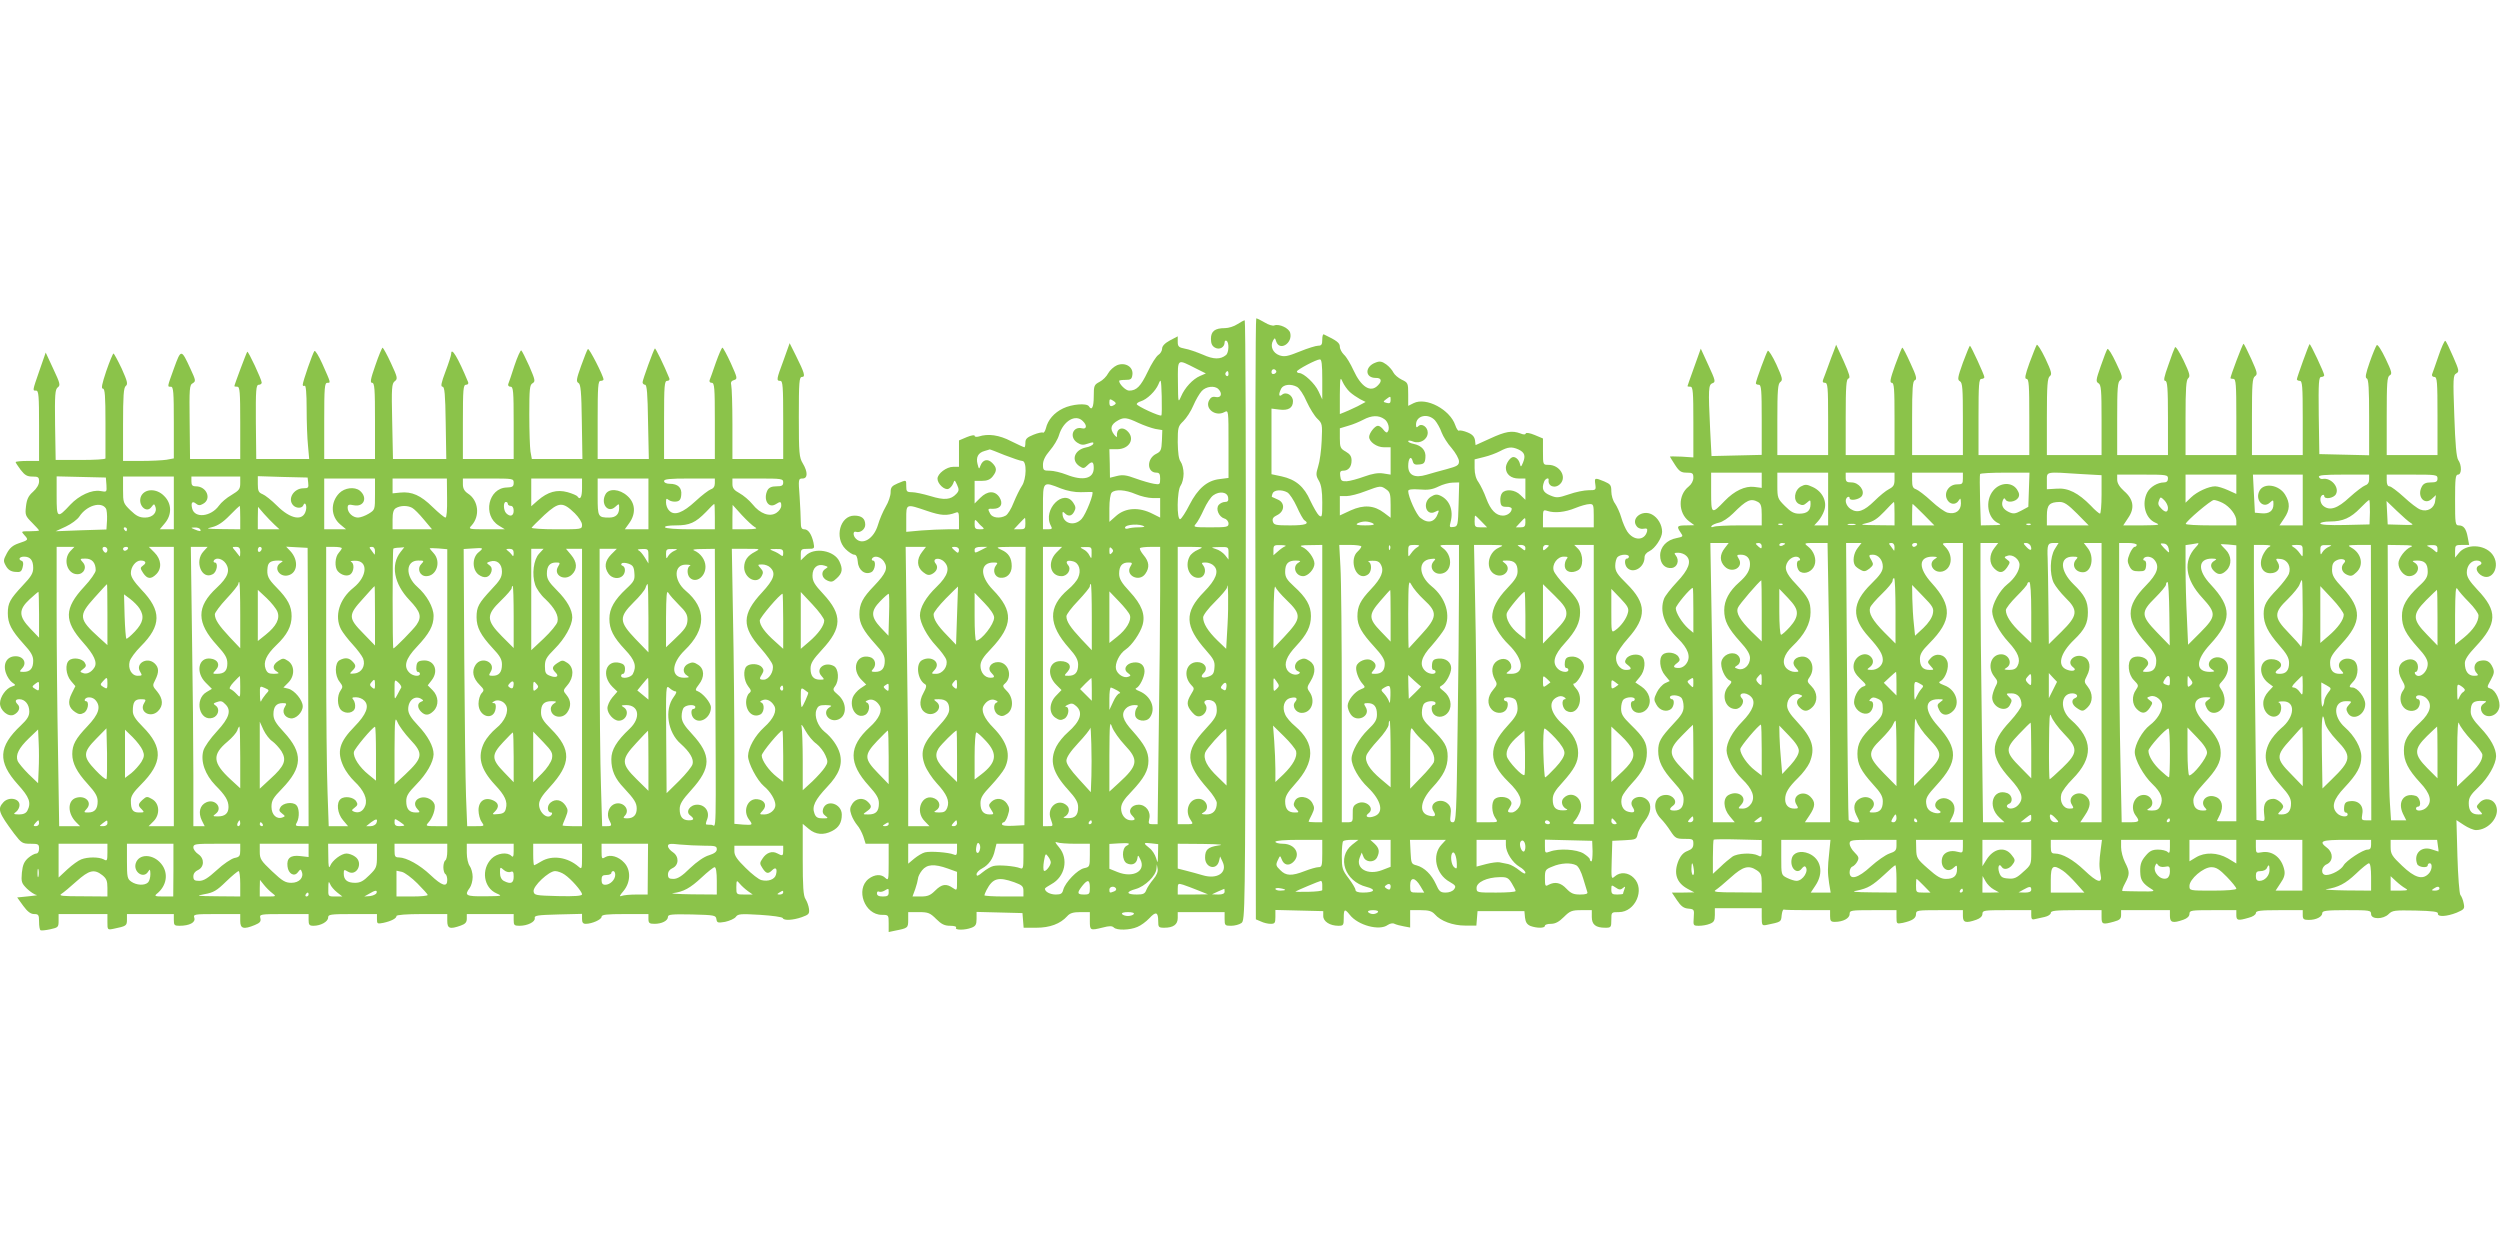 <?xml version="1.0" standalone="no"?>
<!DOCTYPE svg PUBLIC "-//W3C//DTD SVG 20010904//EN"
 "http://www.w3.org/TR/2001/REC-SVG-20010904/DTD/svg10.dtd">
<svg version="1.0" xmlns="http://www.w3.org/2000/svg"
 width="1280pt" height="640pt" viewBox="0 0 1280 640"
 preserveAspectRatio="xMidYMid meet">
<g transform="translate(0,640) scale(0.1,-0.1)"
fill="#8bc34a" stroke="none">
<path d="M6428 3232 l2 -1539 26 -11 c14 -7 36 -12 49 -12 22 0 25 4 25 35 l0
36 122 -3 123 -3 0 -25 c0 -28 34 -50 78 -50 25 0 27 3 27 40 0 46 5 49 31 16
42 -54 152 -83 194 -52 12 8 26 11 35 6 8 -4 30 -10 48 -13 l32 -6 0 44 0 45
53 0 c43 0 58 -5 73 -21 30 -35 93 -58 156 -58 l57 0 3 37 3 37 120 0 120 0 3
-33 c3 -24 10 -35 28 -43 33 -12 74 -12 74 1 0 6 14 10 31 10 22 0 41 10 66
35 31 31 41 35 89 35 l54 0 0 -35 c0 -39 20 -55 69 -55 29 0 31 2 31 40 0 40
0 40 39 40 84 0 135 117 76 175 -28 29 -70 32 -97 8 -18 -16 -19 -14 -16 83
l3 99 62 3 c59 3 62 4 68 32 3 16 20 46 36 66 32 41 38 84 13 108 -36 36 -101
5 -75 -36 16 -25 9 -32 -23 -24 -29 7 -42 41 -31 77 4 12 27 43 50 68 56 60
77 103 77 158 0 51 -16 78 -83 143 -40 39 -49 54 -49 82 0 19 5 39 12 46 15
15 58 16 58 2 0 -5 -4 -10 -10 -10 -14 0 -13 -33 2 -48 20 -20 56 -14 74 13
23 35 8 83 -32 110 l-31 21 23 28 c27 31 32 87 10 105 -20 17 -67 10 -80 -12
-9 -14 -7 -21 7 -31 24 -18 21 -26 -8 -26 -33 0 -58 39 -49 75 4 15 30 54 59
86 97 109 96 179 -6 280 -49 48 -59 64 -59 92 0 18 5 38 12 45 15 15 58 16 58
2 0 -5 -4 -10 -10 -10 -14 0 -13 -33 2 -48 31 -31 88 3 88 54 0 13 10 25 25
32 29 14 65 68 65 99 0 36 -22 73 -52 89 -51 27 -111 -22 -77 -62 7 -9 23 -14
35 -11 16 3 20 0 17 -14 -13 -48 -68 -49 -101 -1 -10 15 -24 47 -31 72 -7 25
-22 57 -32 72 -11 14 -19 42 -19 62 0 32 -4 37 -36 51 -49 20 -51 20 -46 -15
4 -29 3 -30 -35 -30 -21 0 -67 -9 -100 -21 -56 -19 -64 -19 -97 -5 -36 15 -44
34 -30 70 6 16 25 23 23 9 -5 -33 33 -47 59 -21 36 36 -2 98 -60 98 -28 0 -28
0 -28 68 l0 67 -43 18 c-24 10 -43 13 -45 8 -2 -7 -12 -7 -28 0 -43 16 -76 10
-154 -26 l-75 -34 -3 25 c-3 18 -13 30 -38 40 -19 8 -39 12 -44 9 -4 -3 -13
10 -19 28 -27 80 -149 145 -213 113 l-28 -14 0 59 c0 57 -1 60 -33 75 -18 9
-37 25 -43 37 -5 11 -21 30 -36 41 -22 16 -34 18 -54 10 -57 -20 -57 -79 0
-79 29 1 34 -16 10 -39 -37 -38 -85 -7 -124 78 -15 33 -37 70 -49 80 -11 11
-21 29 -21 41 0 19 -15 31 -82 63 -5 2 -8 -10 -8 -27 0 -25 -4 -31 -21 -31
-11 0 -54 -13 -95 -30 -62 -25 -78 -28 -104 -19 -33 12 -48 46 -32 75 9 16 10
15 16 -4 17 -52 85 -10 72 43 -6 25 -56 48 -81 39 -8 -4 -31 3 -50 15 -20 12
-39 21 -43 21 -4 0 -6 -692 -4 -1538z m342 1226 l0 -103 -19 41 c-18 40 -76
94 -99 94 -7 0 -12 4 -12 8 0 9 100 62 118 62 9 0 12 -27 12 -102z m-236 43
c3 -5 -1 -11 -9 -15 -9 -3 -15 0 -15 9 0 16 16 20 24 6z m377 -108 c13 -12 37
-28 53 -37 l28 -14 -41 -22 c-23 -11 -53 -25 -66 -30 l-25 -10 0 98 c1 89 2
95 14 67 7 -16 24 -40 37 -52z m-270 26 c11 -6 34 -39 49 -75 16 -35 41 -75
55 -88 25 -24 26 -28 22 -113 -2 -48 -10 -107 -18 -131 -12 -39 -12 -47 4 -74
12 -21 17 -52 17 -110 0 -74 -1 -79 -17 -67 -9 8 -28 42 -44 75 -32 73 -75
109 -147 125 l-52 11 0 168 0 168 40 -5 c46 -6 70 8 70 43 0 30 -35 51 -56 33
-17 -14 -19 2 -4 32 12 21 50 25 81 8z m479 -68 c0 -14 -5 -18 -20 -14 -19 5
-20 6 -3 19 23 17 23 17 23 -5z m-32 -97 c21 -14 30 -53 15 -67 -3 -4 -12 2
-20 13 -8 11 -20 20 -28 20 -16 0 -45 -38 -45 -57 0 -25 39 -53 75 -53 l35 0
0 -70 0 -70 -38 6 c-26 4 -56 -1 -97 -16 -33 -12 -73 -23 -90 -24 -26 -1 -30
3 -33 27 -3 21 1 27 15 27 27 0 43 20 43 52 0 22 -8 33 -30 46 -27 15 -30 22
-30 68 l0 51 43 13 c23 6 58 21 77 31 43 23 79 24 108 3z m259 -6 c11 -13 27
-41 34 -62 8 -21 31 -58 52 -81 20 -24 37 -54 37 -67 0 -20 -8 -25 -63 -40
-34 -9 -81 -22 -104 -29 -60 -18 -93 -2 -93 45 0 40 15 56 23 25 4 -16 12 -20
34 -17 23 2 29 8 31 34 4 37 -18 62 -59 71 -16 3 -29 9 -29 14 0 5 12 4 26 -2
35 -13 74 11 74 46 0 29 -31 50 -48 33 -9 -9 -12 -7 -12 8 0 47 62 60 97 22z
m427 -149 c32 -15 38 -32 24 -67 -10 -24 -12 -25 -16 -7 -4 19 -19 35 -34 35
-15 0 -38 -33 -38 -55 0 -33 26 -55 66 -55 l34 0 0 -55 0 -54 -25 24 c-27 28
-76 33 -94 11 -7 -8 -11 -27 -9 -43 2 -23 8 -28 31 -28 15 1 27 -4 27 -10 0
-18 -22 -35 -45 -35 -35 0 -63 28 -85 87 -11 31 -30 69 -40 84 -13 17 -20 43
-20 72 l0 45 48 12 c26 6 63 20 82 30 41 22 60 24 94 9z m-306 -281 c-3 -109
-4 -113 -26 -116 -20 -3 -22 -1 -15 25 16 60 -5 113 -52 135 -19 9 -29 7 -50
-6 -45 -30 -23 -102 24 -76 18 9 20 8 14 -7 -16 -47 -51 -56 -90 -25 -21 15
-63 109 -63 138 0 8 18 11 58 8 43 -4 67 0 97 15 22 11 55 20 73 20 l33 1 -3
-112z m-370 76 c19 -13 22 -24 22 -80 l0 -65 -33 25 c-51 39 -104 43 -171 13
l-56 -26 0 50 0 49 34 0 c18 0 62 11 97 25 77 29 79 29 107 9z m-507 -15 c11
-6 33 -39 49 -74 15 -34 33 -66 39 -69 28 -18 4 -26 -73 -26 -75 0 -84 2 -89
20 -4 14 2 23 21 32 40 19 42 64 5 80 -15 7 -29 13 -31 14 -1 0 0 9 4 18 7 18
46 21 75 5z m1569 -119 l0 -60 -130 0 -130 0 0 46 c0 43 1 45 23 38 36 -12 90
-7 143 15 27 11 59 20 72 20 20 1 22 -3 22 -59z m-575 -30 l29 -30 -32 0 c-29
0 -32 3 -32 30 0 17 1 30 3 30 2 0 16 -13 32 -30z m225 -5 c0 -20 -5 -25 -25
-25 l-24 0 22 24 c28 30 27 30 27 1z m-780 -5 c11 -7 -1 -10 -40 -10 -39 0
-51 3 -40 10 8 5 26 10 40 10 14 0 32 -5 40 -10z m-450 -117 c-8 -3 -25 -15
-37 -26 l-23 -20 0 26 c0 25 3 27 38 26 20 0 30 -3 22 -6z m190 -703 l0 -710
-35 0 c-19 0 -35 2 -35 3 0 2 7 19 17 37 14 30 14 36 2 59 -20 35 -73 41 -89
11 -9 -18 -8 -25 6 -41 16 -18 16 -19 -7 -19 -34 0 -49 18 -49 57 0 25 11 45
50 88 104 115 105 208 1 297 -22 18 -45 45 -51 60 -17 37 -5 76 26 84 31 8 41
-1 25 -20 -18 -21 3 -56 34 -56 50 0 72 61 40 107 -14 20 -14 25 5 55 28 46
26 84 -5 104 -21 14 -31 15 -50 6 -28 -13 -34 -49 -9 -59 11 -4 12 -8 4 -13
-18 -11 -49 0 -61 22 -16 30 -2 68 46 119 56 60 77 101 77 155 0 53 -24 95
-87 152 -36 33 -45 47 -45 74 0 42 15 58 55 58 25 -1 27 -2 13 -11 -33 -19
-15 -69 24 -69 25 0 58 36 58 64 0 28 -34 74 -64 86 -15 6 -3 9 42 9 l62 1 0
-710z m200 702 c0 -5 -9 -17 -20 -27 -38 -35 -17 -125 30 -125 9 0 21 5 28 12
16 16 15 55 0 61 -7 3 1 6 19 6 23 1 36 -5 43 -20 18 -32 3 -69 -51 -126 -54
-57 -69 -87 -69 -139 0 -47 21 -84 86 -155 39 -42 54 -67 54 -87 0 -35 -16
-52 -49 -52 -22 0 -23 1 -9 18 18 20 14 38 -12 52 -23 12 -67 -5 -75 -30 -7
-21 10 -68 32 -92 14 -16 14 -18 -9 -27 -32 -12 -68 -57 -68 -85 0 -12 7 -32
16 -44 31 -45 105 -8 76 38 -11 18 -10 20 11 20 32 0 47 -18 47 -58 0 -27 -9
-43 -46 -78 -46 -45 -84 -112 -84 -149 0 -37 38 -104 84 -147 69 -67 83 -129
33 -147 -32 -12 -52 -2 -31 14 37 27 -14 73 -57 51 -20 -10 -24 -19 -23 -54 1
-40 -1 -42 -28 -42 l-28 0 0 598 c0 328 -3 648 -7 710 l-6 112 56 0 c32 0 57
-4 57 -8z m147 -14 c-3 -8 -6 -5 -6 6 -1 11 2 17 5 13 3 -3 4 -12 1 -19z m141
11 c-10 -5 -24 -19 -33 -32 -15 -21 -15 -21 -15 11 0 30 2 32 33 32 26 -1 29
-2 15 -11z m212 -217 c0 -126 -3 -445 -7 -710 -6 -449 -7 -482 -24 -482 -14 0
-16 7 -12 38 4 28 0 43 -12 55 -36 37 -102 7 -76 -35 16 -25 9 -32 -23 -24
-53 13 -45 76 18 144 57 61 78 104 78 159 0 51 -16 78 -83 143 -40 39 -49 54
-49 82 0 19 5 39 12 46 15 15 58 16 58 2 0 -5 -4 -10 -10 -10 -14 0 -13 -33 2
-48 20 -20 56 -14 74 13 21 32 11 78 -24 106 -24 19 -25 21 -9 30 21 12 47 61
47 88 0 31 -28 52 -64 49 -25 -2 -32 -8 -34 -30 -2 -16 1 -28 7 -28 6 0 11 -4
11 -10 0 -16 -37 -12 -54 6 -30 30 -20 70 34 128 27 31 56 69 65 85 35 69 8
161 -66 220 -67 55 -70 132 -4 139 24 3 28 1 18 -9 -31 -31 -2 -76 42 -65 52
13 53 95 1 131 -19 14 -17 15 32 15 l52 0 0 -228z m204 214 c-59 -26 -70 -114
-18 -138 46 -21 87 30 48 59 -16 12 -15 13 12 13 38 0 54 -16 54 -55 0 -25
-12 -44 -54 -88 -50 -52 -76 -102 -76 -147 1 -32 39 -97 84 -140 77 -75 84
-150 14 -150 -29 0 -30 1 -14 13 13 9 16 20 12 35 -10 29 -42 37 -71 18 -28
-19 -32 -56 -11 -96 13 -22 12 -27 -10 -53 -28 -33 -31 -73 -7 -99 18 -21 53
-24 71 -6 15 15 16 48 2 48 -5 0 -10 5 -10 10 0 14 43 13 58 -2 7 -7 12 -27
12 -45 0 -26 -11 -46 -54 -92 -97 -106 -95 -184 6 -283 61 -59 77 -98 54 -133
-9 -14 -25 -25 -36 -25 -23 0 -24 4 -8 29 9 15 9 23 -1 35 -16 19 -62 21 -79
4 -17 -17 -15 -69 4 -96 15 -22 15 -22 -40 -22 l-56 0 0 403 c0 221 -3 540 -7
710 l-6 307 79 0 c75 -1 77 -1 48 -14z m136 -2 c0 -14 -3 -15 -17 -3 -10 7
-20 15 -22 16 -2 2 5 3 17 3 14 0 22 -6 22 -16z m120 12 c0 -2 -7 -9 -15 -16
-12 -10 -15 -10 -15 4 0 9 7 16 15 16 8 0 15 -2 15 -4z m230 -711 l0 -715 -57
0 c-54 0 -55 1 -40 18 9 10 22 33 28 50 21 61 -42 110 -85 66 -17 -17 -8 -47
16 -57 7 -3 -1 -6 -18 -6 -39 -1 -54 15 -54 56 0 25 11 45 50 87 61 68 80 104
80 151 0 52 -25 99 -76 144 -66 58 -80 117 -33 141 13 7 25 8 37 1 9 -6 11
-11 5 -11 -21 0 -15 -48 8 -60 56 -31 95 66 47 117 -12 13 -16 23 -10 23 16 0
52 60 52 86 0 30 -33 56 -67 52 -22 -2 -29 -9 -31 -30 -2 -16 1 -28 7 -28 6 0
11 -4 11 -10 0 -16 -37 -12 -54 6 -30 30 -20 70 35 130 58 64 79 107 79 159 0
48 -12 69 -75 135 -29 30 -56 65 -60 78 -10 33 19 72 51 72 22 0 24 -2 14 -14
-6 -8 -10 -25 -8 -38 4 -27 36 -35 67 -18 29 15 29 82 1 110 l-20 20 50 0 50
0 0 -715z m-869 434 c70 -64 68 -89 -13 -177 -34 -37 -63 -69 -65 -71 -2 -2
-3 76 -3 175 1 170 2 177 17 149 8 -16 37 -51 64 -76z m-706 1 c81 -78 80 -95
-11 -192 l-54 -57 1 167 c0 100 4 159 9 147 4 -11 29 -40 55 -65z m1435 -71
c0 -24 -13 -44 -60 -92 l-60 -62 0 152 0 152 60 -59 c48 -47 60 -66 60 -91z
m-900 -11 l0 -133 -50 52 c-64 66 -64 86 -2 157 26 30 48 55 50 55 1 1 2 -59
2 -131z m1215 15 c-7 -30 -36 -70 -65 -90 -20 -14 -20 -11 -20 99 l0 113 46
-48 c38 -40 45 -52 39 -74z m-525 -14 l0 -122 -32 25 c-44 34 -71 82 -63 109
6 19 81 109 91 109 2 0 4 -55 4 -121z m-534 -364 c1 0 -13 -14 -31 -32 l-32
-31 -2 61 -1 61 32 -30 c18 -16 33 -29 34 -29z m662 21 c-2 -1 -11 -8 -20 -15
-16 -12 -18 -10 -18 19 0 32 0 33 20 15 11 -10 19 -19 18 -19z m-1402 -34
c-15 -15 -16 -13 -16 23 0 39 0 39 16 16 15 -21 15 -24 0 -39z m1751 23 c1 0
-7 -6 -17 -13 -18 -11 -20 -9 -20 14 0 24 2 25 18 13 9 -7 18 -14 19 -14z
m-1168 -57 c-1 -29 -3 -44 -6 -33 -3 11 -14 30 -25 42 -19 20 -19 21 -1 32 30
17 33 13 32 -41z m1 -299 l0 -170 -51 43 c-58 49 -83 90 -73 120 3 11 30 47
60 79 30 32 54 68 54 79 0 11 2 20 5 20 3 0 5 -77 5 -171z m-484 15 c7 -29
-15 -70 -65 -119 l-41 -39 0 65 c0 36 -3 102 -6 145 l-6 79 56 -55 c31 -30 59
-65 62 -76z m656 47 c39 -34 59 -76 49 -104 -4 -9 -32 -44 -64 -76 l-57 -59 0
161 c0 157 1 161 18 136 9 -14 33 -40 54 -58z m1066 -40 c14 -39 -1 -66 -71
-130 l-37 -35 0 142 0 142 50 -47 c27 -25 53 -58 58 -72z m-394 59 c30 -32 46
-58 46 -75 0 -17 -16 -43 -46 -75 -26 -28 -49 -50 -53 -50 -3 0 -7 56 -9 125
-2 72 1 125 6 125 5 0 30 -22 56 -50z m-159 -188 c-9 -10 -83 69 -90 95 -7 30
13 66 59 105 l31 27 3 -111 c1 -61 0 -113 -3 -116z m465 -237 c10 -12 10 -15
-4 -15 -9 0 -16 7 -16 15 0 8 2 15 4 15 2 0 9 -7 16 -15z m-335 -5 c3 -5 -1
-10 -9 -10 -9 0 -16 5 -16 10 0 6 4 10 9 10 6 0 13 -4 16 -10z m-1165 -160 c0
-63 -2 -70 -20 -70 -10 0 -42 -9 -70 -20 -67 -26 -96 -25 -125 5 -22 21 -24
27 -13 50 12 26 12 26 20 6 11 -30 35 -36 58 -16 43 39 12 95 -52 95 -21 0
-38 5 -38 10 0 6 47 10 120 10 l120 0 0 -70z m153 45 c-80 -64 -38 -188 74
-216 51 -13 41 -29 -19 -29 -25 0 -38 5 -38 14 0 7 -16 34 -35 59 -32 42 -35
51 -35 115 0 38 3 72 7 75 3 4 22 7 42 7 l36 0 -32 -25z m197 -44 l0 -69 -44
-17 c-73 -28 -137 8 -114 65 l10 25 9 -22 c11 -29 54 -31 69 -4 15 30 12 48
-12 71 l-22 20 52 0 52 0 0 -69z m261 45 c-51 -54 -30 -152 41 -191 31 -18 34
-23 23 -38 -7 -10 -25 -17 -43 -17 -27 0 -34 6 -50 43 -23 50 -59 85 -98 96
-28 7 -29 10 -32 69 l-3 62 92 0 92 0 -22 -24z m329 -3 c0 -37 34 -90 70 -111
16 -9 30 -23 30 -30 0 -9 -11 -4 -31 12 -17 14 -43 29 -57 32 -15 3 -35 7 -45
9 -10 2 -41 -2 -68 -9 l-49 -13 0 68 0 69 75 0 75 0 0 -27z m100 -9 c0 -13 -4
-24 -9 -24 -13 0 -24 37 -16 50 10 16 25 1 25 -26z m344 -22 c0 -28 -2 -52 -6
-52 -5 0 -8 5 -8 10 0 6 -15 19 -32 30 -36 22 -127 27 -172 10 -25 -9 -26 -8
-26 26 l0 35 121 -3 121 -3 2 -53z m-695 -66 c1 -24 -1 -27 -14 -16 -15 13
-21 61 -8 74 10 9 21 -21 22 -58z m611 -6 c12 -6 26 -34 36 -68 9 -31 19 -63
21 -69 4 -9 -7 -13 -37 -13 -34 0 -47 6 -70 30 -29 31 -58 37 -91 20 -17 -10
-19 -7 -19 34 0 41 2 45 38 59 43 19 95 21 122 7z m-330 -92 c11 -18 20 -36
20 -40 0 -5 -45 -8 -100 -8 -98 0 -100 0 -100 24 0 29 53 54 118 55 37 1 45
-3 62 -31z m-467 -16 l19 -32 -36 0 c-35 0 -36 1 -36 36 0 45 25 44 53 -4z
m-503 8 c0 -11 0 -23 0 -27 0 -5 -32 -8 -70 -9 -39 -1 -69 0 -68 1 6 5 123 54
131 55 4 0 7 -9 7 -20z m348 -20 c-2 -6 -8 -6 -18 0 -13 9 -13 11 0 20 15 10
25 0 18 -20z m1191 3 c12 10 14 9 8 -6 -4 -10 -7 -21 -7 -23 0 -2 -13 -4 -30
-4 -26 0 -30 4 -30 26 0 24 1 24 22 10 17 -12 25 -13 37 -3z m-1729 -9 c0 -2
-11 -4 -25 -4 -14 0 -25 4 -25 9 0 4 11 6 25 3 14 -2 25 -6 25 -8z m475 -114
c-3 -5 -15 -10 -25 -10 -10 0 -22 5 -25 10 -4 6 7 10 25 10 18 0 29 -4 25 -10z"/>
<path d="M6335 4740 c-16 -11 -45 -20 -63 -20 -52 0 -72 -16 -72 -55 0 -24 6
-37 21 -45 23 -13 49 2 49 27 0 8 5 11 10 8 14 -9 12 -61 -3 -73 -28 -23 -63
-23 -118 2 -31 13 -73 28 -93 31 -31 6 -36 11 -36 35 l0 28 -40 -21 c-26 -14
-40 -29 -40 -42 0 -11 -9 -26 -19 -32 -11 -7 -36 -46 -55 -87 -36 -75 -57 -96
-95 -96 -17 0 -51 33 -51 50 0 3 15 5 33 5 27 0 32 4 35 27 5 40 -37 65 -79
48 -16 -7 -37 -26 -45 -41 -8 -16 -28 -36 -44 -44 -28 -15 -30 -19 -30 -75 0
-55 -10 -75 -25 -50 -11 17 -87 11 -132 -11 -46 -22 -78 -59 -88 -102 -4 -15
-11 -25 -15 -22 -5 3 -27 -2 -49 -11 -32 -13 -41 -21 -41 -40 0 -13 -2 -24 -5
-24 -3 0 -34 14 -68 31 -61 32 -118 40 -166 24 -12 -3 -21 -2 -21 4 0 5 -18 2
-40 -7 l-40 -17 0 -67 0 -68 -29 0 c-35 0 -81 -35 -81 -61 0 -26 36 -60 56
-52 8 3 19 15 24 27 7 20 8 20 20 -6 11 -24 11 -31 -4 -47 -28 -30 -61 -33
-132 -11 -37 11 -79 20 -95 20 -26 0 -29 4 -29 30 0 35 2 34 -44 15 -30 -13
-36 -20 -36 -46 0 -17 -11 -50 -25 -73 -14 -24 -32 -66 -40 -94 -21 -70 -78
-105 -113 -70 -16 16 -15 41 1 35 21 -7 47 13 47 36 0 32 -18 47 -56 47 -73 0
-103 -113 -45 -171 16 -16 36 -29 45 -29 10 0 16 -12 18 -37 3 -43 38 -69 70
-52 19 10 25 59 7 59 -5 0 -7 5 -4 10 11 18 44 10 61 -15 22 -34 11 -60 -51
-125 -58 -60 -75 -92 -75 -146 0 -46 20 -83 80 -150 39 -42 50 -62 50 -87 0
-39 -15 -57 -49 -57 -19 0 -22 3 -13 12 22 22 14 57 -15 64 -69 18 -97 -64
-40 -119 l22 -22 -30 -20 c-16 -11 -34 -32 -39 -46 -19 -56 21 -112 64 -89 22
12 27 56 8 63 -9 3 -7 7 6 12 20 9 44 -2 59 -27 17 -26 -2 -68 -50 -111 -109
-100 -110 -184 -4 -301 40 -44 51 -64 51 -89 0 -41 -15 -57 -54 -57 -30 0 -30
0 -8 16 26 18 27 27 6 48 -23 24 -61 20 -80 -9 -13 -20 -14 -31 -5 -57 6 -18
20 -41 30 -53 10 -11 24 -37 31 -57 l12 -38 59 0 59 0 0 -96 c0 -87 -1 -94
-16 -80 -21 22 -56 20 -87 -4 -68 -54 -20 -184 68 -184 35 0 35 -1 35 -44 l0
-44 33 7 c66 13 67 14 67 56 l0 39 54 0 c48 0 58 -4 89 -35 27 -27 43 -35 72
-35 21 0 34 -4 30 -10 -8 -13 46 -13 79 0 21 8 26 16 26 45 l0 36 118 -3 117
-3 3 -37 3 -38 65 0 c69 0 123 20 158 59 14 16 31 21 68 21 l48 0 0 -45 c0
-49 1 -50 66 -34 34 9 48 9 57 0 15 -15 81 -14 120 3 18 7 45 27 61 44 34 37
46 33 46 -14 0 -31 2 -34 31 -34 46 0 69 16 69 50 l0 30 120 0 120 0 0 -35 c0
-33 2 -35 33 -35 18 0 42 6 53 14 19 14 19 43 22 1550 2 845 -1 1536 -5 1536
-4 0 -21 -9 -38 -20z m-211 -227 l50 -25 -30 -13 c-37 -16 -78 -60 -97 -105
-15 -34 -15 -32 -16 73 -1 124 -6 120 93 70z m166 -29 c0 -8 -5 -12 -10 -9 -6
4 -8 11 -5 16 9 14 15 11 15 -7z m-344 -211 c-6 -7 -126 48 -126 58 0 4 9 11
20 14 33 10 76 52 91 87 13 32 14 29 17 -61 1 -51 1 -96 -2 -98z m292 135 c22
-22 15 -46 -12 -41 -17 4 -27 -1 -35 -16 -24 -43 32 -86 78 -61 21 11 21 10
21 -163 l0 -174 -46 -6 c-63 -7 -111 -48 -154 -132 -19 -38 -41 -71 -47 -73
-19 -6 -17 147 2 172 8 11 15 38 15 61 0 23 -7 50 -15 61 -10 13 -14 45 -15
100 0 76 2 82 29 108 16 16 39 51 51 80 12 28 31 61 43 74 22 24 66 29 85 10z
m-531 -80 c-20 -13 -27 -9 -27 12 0 18 3 19 20 8 14 -9 16 -14 7 -20z m-163
-84 c23 -22 20 -43 -4 -37 -47 12 -67 -45 -25 -73 20 -13 31 -14 56 -5 23 8
30 8 26 -2 -2 -6 -19 -15 -37 -18 -59 -12 -78 -66 -33 -96 19 -13 24 -12 41 5
23 23 32 19 32 -14 0 -55 -54 -68 -140 -34 -28 11 -66 20 -85 20 -32 0 -35 2
-35 31 0 21 11 44 35 72 20 23 41 58 47 79 22 73 85 110 122 72z m284 -9 c28
-13 68 -27 87 -31 l36 -6 -2 -54 c-2 -48 -6 -56 -28 -67 -51 -24 -50 -97 0
-97 15 0 19 -7 19 -31 0 -30 -2 -31 -32 -26 -18 3 -60 15 -93 27 -48 18 -67
20 -96 13 l-36 -9 -1 73 -2 73 39 0 c64 0 95 55 52 94 -28 25 -57 9 -52 -29 1
-5 -6 -1 -14 9 -24 31 -18 53 20 74 29 16 44 15 103 -13z m-685 -165 c42 -16
82 -30 91 -30 24 0 22 -93 -2 -128 -10 -15 -29 -53 -42 -85 -12 -32 -31 -62
-41 -67 -29 -16 -67 -12 -79 9 -14 27 -14 27 16 26 38 0 52 26 31 59 -23 35
-61 34 -98 -3 l-29 -29 0 58 0 58 37 0 c26 0 42 6 55 22 23 29 23 45 -2 70
-23 23 -48 17 -60 -14 -7 -20 -8 -19 -15 8 -9 35 3 58 36 67 13 4 25 7 26 8 1
1 35 -12 76 -29z m289 -171 c31 -12 72 -20 102 -19 28 1 54 1 58 1 12 -2 -32
-114 -54 -138 -38 -41 -98 -23 -98 28 0 10 3 10 12 1 18 -18 36 -15 48 9 9 16
8 26 -5 45 -49 75 -158 -35 -115 -117 9 -16 7 -19 -15 -19 l-25 0 0 115 c0
132 -1 131 92 94z m383 -29 c26 -11 64 -20 86 -20 l39 0 0 -50 0 -50 -38 19
c-70 36 -139 32 -187 -10 l-35 -31 0 69 c0 40 5 74 12 81 18 18 70 15 123 -8z
m473 -17 c3 -17 -2 -23 -16 -23 -11 0 -25 -7 -32 -15 -17 -20 0 -61 29 -70 12
-3 21 -15 21 -26 0 -17 -8 -19 -92 -19 -87 0 -90 1 -75 18 9 10 27 43 41 74
14 31 35 63 48 72 32 23 72 17 76 -11z m-1541 -69 c71 -24 100 -26 146 -9 15
6 17 1 17 -39 l0 -46 -58 0 c-33 0 -93 -3 -135 -6 l-77 -7 0 67 c0 78 -2 77
107 40z m503 -64 c0 -27 -3 -30 -29 -30 l-30 0 27 29 c15 16 28 29 30 30 1 0
2 -12 2 -29z m-221 -17 c12 -11 10 -13 -12 -13 -23 0 -27 4 -27 27 0 23 2 25
13 13 6 -8 18 -21 26 -27z m830 1 c2 -2 -12 -4 -32 -4 -19 0 -42 -3 -51 -6 -9
-3 -16 -1 -16 4 0 18 80 22 99 6z m-1138 -130 c-29 -37 -27 -78 5 -103 20 -16
30 -18 46 -10 25 13 33 36 19 53 -22 26 17 36 43 10 32 -32 20 -72 -39 -129
-55 -53 -85 -105 -85 -147 1 -38 36 -105 83 -155 25 -27 48 -58 52 -71 10 -33
-18 -72 -52 -72 -26 0 -26 0 -7 21 33 37 -17 75 -65 49 -34 -18 -24 -100 15
-123 9 -5 8 -16 -8 -45 -25 -44 -19 -85 12 -102 44 -24 93 28 54 57 -16 12
-15 13 12 13 38 0 54 -16 54 -52 0 -21 -16 -46 -59 -92 -77 -82 -91 -126 -66
-193 10 -26 38 -68 61 -93 52 -56 67 -91 54 -125 -8 -20 -16 -25 -42 -25 -27
1 -30 2 -15 11 25 15 21 48 -8 61 -63 29 -104 -64 -50 -117 l24 -25 -54 0 -55
0 0 228 c0 125 -3 446 -7 715 l-6 487 52 0 52 0 -20 -26z m189 11 c0 -8 -3
-15 -6 -15 -3 0 -12 7 -20 15 -14 13 -13 15 5 15 12 0 21 -6 21 -15z m116 0
c-35 -18 -36 -18 -36 0 0 10 10 15 33 15 l32 0 -29 -15z m222 -697 l-3 -713
-57 -3 c-36 -2 -58 1 -58 8 0 5 4 10 9 10 5 0 15 16 21 35 10 30 9 40 -4 60
-19 29 -57 33 -81 9 -14 -15 -14 -18 0 -40 15 -23 14 -24 -8 -24 -32 0 -47 18
-47 58 0 27 11 45 54 90 29 31 61 71 70 89 33 66 15 132 -57 206 -49 49 -66
90 -50 115 15 25 39 36 59 27 13 -5 15 -9 7 -12 -21 -8 -15 -51 8 -63 16 -9
26 -8 45 5 34 22 34 83 -1 117 -21 21 -23 27 -11 37 43 36 20 111 -34 111 -37
0 -57 -31 -35 -54 20 -20 19 -26 -4 -26 -29 0 -51 27 -51 61 0 23 13 45 54 87
113 120 116 193 10 302 -69 71 -67 140 3 140 21 0 23 -2 13 -14 -20 -25 -8
-61 21 -64 34 -4 59 21 59 59 0 42 -16 68 -53 84 -31 14 -29 14 46 15 l78 0
-3 -712z m161 683 c-48 -49 -33 -121 26 -121 31 0 52 35 34 56 -16 19 -6 28
25 20 31 -8 43 -47 26 -84 -6 -15 -29 -42 -51 -60 -105 -90 -103 -180 6 -302
34 -38 45 -59 45 -83 0 -39 -15 -57 -49 -57 -24 0 -24 0 -5 21 25 28 8 54 -37
54 -60 0 -72 -71 -20 -122 l26 -26 -27 -28 c-37 -37 -39 -91 -4 -114 19 -13
29 -14 45 -5 23 12 29 60 9 61 -7 0 -3 5 10 11 18 9 26 7 42 -7 37 -33 22 -78
-43 -135 -21 -18 -47 -50 -58 -71 -37 -73 -21 -134 60 -223 40 -44 51 -64 51
-89 0 -41 -15 -57 -54 -56 -17 0 -25 3 -18 6 24 10 33 40 16 57 -43 43 -106
-5 -85 -65 14 -41 15 -39 -14 -39 l-25 0 0 715 0 715 49 0 49 0 -29 -29z m180
-3 c0 -30 -1 -31 -11 -12 -5 12 -20 27 -32 32 -19 10 -18 11 12 11 30 1 32 -1
31 -31z m103 0 c-9 -9 -12 -7 -12 12 0 19 3 21 12 12 9 -9 9 -15 0 -24z m248
-190 c0 -123 -3 -442 -7 -710 l-6 -488 -25 0 c-21 0 -23 3 -18 26 10 38 -17
74 -54 74 -37 0 -57 -31 -35 -54 20 -20 19 -26 -4 -26 -29 0 -51 27 -51 61 0
23 13 45 54 87 64 68 86 108 86 157 0 47 -20 83 -80 151 -53 57 -62 90 -34
118 8 9 27 16 41 16 21 0 23 -2 13 -14 -6 -8 -10 -25 -8 -38 4 -30 56 -38 75
-12 33 45 7 111 -55 136 -16 6 -22 12 -14 15 17 7 42 57 42 86 0 32 -22 49
-56 45 -38 -4 -55 -35 -30 -53 17 -13 17 -15 3 -20 -22 -9 -56 12 -63 39 -7
29 18 80 50 101 31 21 74 83 86 125 15 53 -4 104 -66 171 -43 46 -54 66 -54
92 0 39 15 57 47 57 21 0 22 -2 11 -20 -29 -46 45 -83 76 -38 23 32 20 62 -9
96 -13 16 -22 32 -18 36 3 3 28 6 55 6 l48 0 0 -222z m193 207 c-17 -7 -36
-22 -42 -34 -28 -52 2 -116 51 -109 26 3 37 40 18 64 -10 12 -8 14 13 14 14 0
33 -7 42 -17 28 -27 11 -71 -50 -133 -103 -105 -100 -176 11 -301 38 -43 45
-56 42 -87 -2 -30 -8 -38 -30 -46 -34 -12 -46 -2 -24 19 23 24 4 55 -34 55
-57 0 -75 -70 -31 -117 17 -17 17 -19 -1 -48 -24 -40 -23 -58 5 -91 17 -20 29
-25 45 -20 25 8 38 42 23 60 -16 19 14 30 40 16 13 -8 19 -21 19 -46 0 -28
-10 -46 -59 -98 -106 -114 -103 -174 14 -306 25 -28 45 -60 45 -71 0 -38 -19
-59 -53 -59 -27 1 -29 2 -14 11 33 19 14 69 -27 69 -49 0 -72 -62 -40 -108 15
-22 14 -22 -25 -22 l-41 0 0 710 0 710 68 0 c66 -1 66 -1 35 -15z m157 -17 l0
-33 -18 23 c-10 12 -31 27 -47 31 -28 9 -26 9 18 10 47 1 47 1 47 -31z m-700
-327 l0 -170 -54 57 c-56 60 -76 90 -76 117 0 9 27 45 60 79 33 35 60 68 60
74 0 7 2 12 5 12 3 0 5 -76 5 -169z m-690 6 l-5 -148 -46 48 c-50 51 -69 82
-69 108 0 10 28 45 62 80 35 35 63 63 63 62 0 -1 -2 -69 -5 -150z m1385 -46
l-7 -123 -45 43 c-49 48 -73 87 -73 118 0 11 26 46 60 79 33 33 61 66 62 73 6
53 9 -89 3 -190z m-500 49 c9 -27 -18 -73 -65 -110 l-40 -32 0 132 0 132 49
-51 c28 -29 53 -60 56 -71z m-1233 3 l-3 -108 -40 42 c-51 55 -51 85 -2 135
20 21 40 38 43 38 3 0 4 -48 2 -107z m538 -15 c0 -34 -65 -117 -92 -118 -5 0
-8 55 -8 123 l0 122 50 -52 c31 -32 50 -60 50 -75z m500 -367 l0 -59 -30 30
-30 30 27 28 c16 15 29 28 31 29 1 0 2 -26 2 -58z m-690 23 c0 -22 -2 -25 -15
-14 -12 10 -13 16 -4 26 16 20 19 18 19 -12z m1378 -19 c-2 -10 -7 -12 -17 -5
-13 7 -13 11 -1 25 15 18 24 8 18 -20z m-1728 4 c0 -18 -2 -20 -15 -9 -13 11
-13 15 -3 21 18 12 18 12 18 -12z m1170 -14 c14 -8 19 -14 12 -15 -7 0 -22
-19 -32 -42 l-20 -43 0 58 c0 31 3 57 8 57 4 -1 18 -7 32 -15z m39 -280 c72
-76 68 -104 -31 -194 l-48 -44 0 184 c1 167 2 181 14 146 8 -21 37 -62 65 -92z
m-171 -158 l-3 -83 -62 68 c-42 46 -63 76 -63 93 0 17 20 47 60 90 33 35 61
70 62 77 4 26 9 -164 6 -245z m692 97 l0 -146 -44 43 c-57 54 -77 94 -65 127
7 19 84 105 107 120 1 1 2 -64 2 -144z m-1730 -1 l0 -138 -55 57 c-71 73 -72
92 -4 164 29 30 53 54 55 54 2 0 4 -62 4 -137z m350 5 l0 -132 -49 48 c-58 57
-69 87 -45 125 14 21 82 89 92 91 1 0 2 -59 2 -132z m149 77 c60 -65 53 -110
-25 -170 l-34 -26 0 120 c0 67 4 121 9 121 5 0 27 -20 50 -45z m-149 -420 c0
-8 -7 -15 -16 -15 -14 0 -14 3 -4 15 7 8 14 15 16 15 2 0 4 -7 4 -15z m690 5
c0 -5 -5 -10 -11 -10 -5 0 -7 5 -4 10 3 6 8 10 11 10 2 0 4 -4 4 -10z m-1040
-10 c0 -5 -8 -10 -17 -10 -15 0 -16 2 -3 10 19 12 20 12 20 0z m468 -126 c-6
-32 -25 -26 -20 6 3 21 8 28 14 22 6 -6 8 -18 6 -28z m488 26 l74 0 0 -59 c0
-58 -1 -60 -29 -66 -34 -7 -97 -73 -107 -110 -5 -20 -12 -25 -38 -25 -29 0
-56 14 -56 30 0 3 15 13 33 23 70 38 89 129 40 188 -21 25 -24 31 -10 26 10
-4 52 -7 93 -7z m261 -11 c-24 -14 -23 -75 2 -89 26 -13 49 -3 54 23 3 21 4
21 16 -4 29 -59 -37 -96 -117 -64 l-42 17 0 64 0 63 48 3 c54 3 64 0 39 -13z
m162 -43 c-1 -48 -1 -49 -10 -19 -5 17 -20 41 -34 51 -33 26 -32 29 10 24 l35
-4 -1 -52z m-1029 23 c0 -26 -3 -30 -17 -24 -27 11 -119 18 -147 11 -13 -3
-38 -18 -55 -32 l-31 -26 0 51 0 51 125 0 125 0 0 -31z m340 -35 c0 -59 -2
-65 -17 -59 -28 11 -109 18 -137 11 -13 -3 -38 -18 -55 -32 -24 -20 -31 -22
-31 -10 0 8 13 22 29 30 33 18 56 49 65 94 l8 32 69 0 69 0 0 -66z m997 57
c-52 -8 -67 -21 -67 -62 0 -52 58 -67 71 -19 l6 25 13 -28 c26 -55 -28 -91
-103 -68 -23 7 -61 17 -84 23 l-43 11 0 64 0 63 128 -1 c89 -1 113 -4 79 -8z
m-857 -86 c0 -17 -27 -51 -35 -43 -4 4 -4 26 0 49 7 40 9 41 21 24 8 -10 14
-24 14 -30z m-527 -32 l47 -17 0 -49 c0 -48 0 -48 -22 -33 -33 23 -56 20 -90
-14 -24 -24 -38 -30 -73 -30 l-43 0 14 38 c7 20 13 44 14 53 0 9 9 28 21 43
25 31 62 34 132 9z m1052 -55 c-15 -18 -31 -42 -36 -55 -7 -19 -16 -23 -48
-23 -55 0 -58 14 -7 28 48 13 105 68 107 105 l2 22 4 -23 c3 -14 -5 -34 -22
-54z m-712 -15 c41 -15 47 -21 47 -45 l0 -28 -100 0 c-55 0 -100 3 -100 6 0 3
5 15 11 27 32 61 60 69 142 40z m387 -28 c0 -32 -2 -35 -30 -35 -35 0 -37 8
-9 44 28 35 39 33 39 -9z m555 -14 l50 -20 -77 -1 -78 0 0 29 c0 28 2 29 28
21 15 -5 50 -18 77 -29z m-421 10 c3 -5 -1 -12 -10 -15 -22 -9 -24 -8 -24 9 0
16 25 21 34 6z m-1164 -21 c0 -16 -7 -20 -30 -20 -21 0 -30 5 -30 16 0 8 4 12
10 9 5 -3 18 -1 27 4 24 14 23 14 23 -9z m1720 5 c0 -10 -10 -15 -32 -15 l-33
1 30 14 c17 7 31 14 33 14 1 1 2 -6 2 -14z m-465 -115 c-3 -5 -17 -10 -30 -10
-13 0 -27 5 -30 10 -4 6 8 10 30 10 22 0 34 -4 30 -10z"/>
<path d="M12485 4577 c-16 -45 -30 -88 -33 -94 -2 -7 3 -13 12 -13 14 0 16
-23 16 -200 l0 -200 -130 0 -130 0 0 200 c0 169 2 200 15 208 14 7 11 19 -21
86 -20 42 -40 74 -45 69 -4 -4 -21 -44 -36 -87 -20 -58 -25 -80 -15 -84 9 -3
12 -52 12 -198 l0 -195 -127 3 -128 3 -3 198 c-2 171 0 197 13 197 8 0 15 4
15 9 0 12 -71 163 -75 159 -5 -5 -65 -171 -65 -180 0 -4 7 -8 15 -8 13 0 15
-28 15 -190 l0 -190 -130 0 -130 0 0 196 c0 167 2 199 16 208 14 10 11 20 -20
89 -19 42 -37 77 -39 77 -5 0 -67 -165 -67 -176 0 -2 7 -4 15 -4 13 0 15 -28
15 -195 l0 -195 -130 0 -130 0 0 191 c0 151 3 194 14 203 11 9 7 25 -24 90
-21 43 -40 74 -44 68 -3 -5 -19 -46 -34 -91 -22 -61 -26 -81 -16 -81 11 0 14
-37 14 -190 l0 -190 -130 0 -130 0 0 186 c0 158 2 189 16 198 13 10 11 21 -22
89 -20 43 -40 75 -44 70 -4 -4 -19 -44 -34 -87 -25 -71 -26 -80 -12 -88 14 -8
16 -35 16 -188 l0 -180 -140 0 -140 0 0 196 c0 161 3 199 15 208 12 9 9 23
-23 91 -21 44 -41 75 -44 69 -4 -6 -20 -47 -37 -92 -23 -64 -26 -82 -15 -82
12 0 14 -33 14 -195 l0 -195 -130 0 -130 0 0 195 c0 167 2 195 15 195 8 0 15
4 15 9 0 11 -69 161 -74 161 -2 0 -18 -39 -36 -87 -27 -76 -29 -88 -15 -95 13
-8 15 -37 15 -193 l0 -185 -130 0 -130 0 0 189 c0 155 3 190 14 194 12 5 8 22
-22 86 -20 45 -39 81 -42 81 -3 0 -19 -41 -37 -90 -25 -70 -29 -90 -17 -90 12
0 14 -31 14 -185 l0 -185 -125 0 -125 0 0 194 c0 159 3 195 14 198 11 2 5 23
-24 88 l-39 85 -11 -30 c-7 -17 -20 -52 -30 -80 -10 -27 -21 -58 -25 -67 -5
-13 -2 -18 9 -18 14 0 16 -22 16 -185 l0 -185 -130 0 -130 0 0 181 c0 152 3
184 15 193 14 10 11 21 -20 90 -20 43 -40 74 -44 70 -8 -10 -61 -154 -61 -166
0 -5 7 -8 15 -8 13 0 15 -27 15 -179 l0 -180 -129 -3 -128 -3 -7 134 c-10 211
-9 231 12 239 17 6 15 14 -21 92 l-39 85 -34 -95 c-19 -52 -34 -96 -34 -97 0
-2 7 -3 15 -3 13 0 15 -27 15 -181 l0 -181 -60 4 c-33 1 -60 2 -60 0 0 -1 12
-20 26 -42 22 -34 32 -40 60 -40 30 0 34 -3 34 -26 0 -16 -10 -34 -24 -45 -56
-44 -54 -136 2 -178 l27 -20 -42 -1 c-47 0 -50 -5 -28 -37 14 -20 13 -21 -21
-28 -50 -9 -84 -45 -84 -89 0 -42 24 -68 59 -64 29 3 41 39 21 64 -10 12 -8
14 13 14 14 0 33 -7 42 -17 27 -27 11 -70 -50 -134 -30 -32 -59 -69 -65 -84
-24 -64 1 -136 71 -204 52 -51 67 -93 45 -126 -10 -16 -26 -25 -41 -25 -29 0
-32 8 -7 26 13 10 15 17 6 31 -13 22 -60 29 -80 12 -22 -18 -17 -74 11 -107
l24 -29 -24 -11 c-14 -7 -33 -28 -42 -47 -16 -33 -16 -39 -2 -63 16 -30 52
-40 75 -22 16 14 19 50 4 50 -5 0 -10 5 -10 10 0 14 43 13 58 -2 7 -7 12 -27
12 -46 0 -27 -11 -45 -54 -90 -64 -69 -76 -90 -76 -137 0 -52 21 -95 79 -159
40 -44 51 -64 51 -89 0 -39 -15 -57 -47 -57 -27 0 -29 8 -7 25 26 18 2 55 -36
55 -60 0 -75 -72 -26 -122 13 -13 35 -41 49 -63 24 -37 30 -40 72 -40 42 0 45
-1 45 -25 0 -19 -7 -28 -30 -37 -20 -7 -35 -24 -45 -47 -28 -66 -12 -116 46
-147 l34 -18 -58 -1 -57 0 26 -39 c20 -30 34 -41 57 -43 31 -3 32 -4 29 -45
-3 -42 -3 -43 27 -43 16 0 41 4 55 10 21 8 26 16 26 45 l0 35 120 0 120 0 0
-45 c0 -42 2 -45 23 -41 77 16 76 15 79 49 2 17 6 31 11 30 4 -2 59 -3 122 -3
l115 0 0 -30 c0 -25 4 -30 24 -30 42 0 76 18 76 40 0 19 6 20 120 20 l120 0 0
-36 c0 -35 1 -35 33 -29 48 11 67 23 67 45 0 19 7 20 120 20 l120 0 0 -30 c0
-34 15 -38 69 -19 20 7 31 18 31 30 0 18 9 19 125 19 l125 0 0 -26 c0 -19 4
-24 18 -20 9 2 32 7 50 11 18 4 32 13 32 21 0 11 24 14 130 14 l130 0 0 -35
c0 -38 5 -40 63 -24 30 8 37 15 37 34 l0 25 125 0 125 0 0 -30 c0 -34 15 -38
69 -19 20 7 31 18 31 30 0 18 9 19 120 19 l120 0 0 -25 c0 -28 8 -30 63 -14
21 5 37 16 37 24 0 12 22 15 120 15 l120 0 0 -25 c0 -21 5 -25 31 -25 38 0 69
16 69 35 0 12 22 15 125 15 118 0 125 -1 125 -20 0 -28 62 -28 90 0 19 19 31
20 138 18 87 -2 116 -6 114 -15 -3 -19 45 -16 96 4 39 17 42 20 36 48 -3 17
-11 36 -17 43 -5 7 -12 95 -15 198 l-5 185 38 -25 c21 -14 49 -26 62 -26 65 0
124 70 103 124 -13 36 -56 45 -83 18 -20 -21 -20 -22 -2 -42 18 -20 18 -20 -6
-20 -34 0 -49 18 -49 58 0 28 9 43 50 82 51 49 89 117 90 158 0 40 -28 91 -80
146 -37 39 -50 61 -50 82 0 47 14 58 64 55 19 -1 19 -2 2 -14 -13 -9 -16 -20
-12 -35 15 -45 80 -35 92 14 8 33 -18 90 -44 98 -20 7 -20 7 1 45 18 33 19 43
9 65 -14 31 -33 40 -67 32 -27 -7 -35 -42 -13 -64 9 -9 6 -12 -15 -12 -30 0
-47 24 -47 65 0 18 17 44 54 83 113 120 115 183 10 293 -41 44 -54 65 -54 88
0 34 22 61 50 61 24 0 34 -16 15 -24 -22 -8 -18 -32 6 -50 58 -40 106 47 59
107 -41 51 -134 54 -172 4 l-18 -22 0 33 c0 30 2 32 36 32 l36 0 -7 38 c-8 45
-21 62 -46 62 -18 0 -19 9 -19 130 0 109 2 130 15 130 19 0 20 48 1 75 -9 14
-15 78 -20 227 -7 191 -6 207 10 216 16 9 15 15 -16 86 -18 42 -36 79 -40 81
-4 2 -20 -33 -35 -78z m-3465 -636 l0 -39 -38 5 c-47 6 -102 -20 -152 -72 -67
-70 -69 -68 -69 45 l0 100 129 0 130 0 0 -39z m340 -96 l0 -135 -35 0 -36 0
20 22 c11 12 25 36 31 54 16 46 -9 97 -58 120 -32 15 -39 15 -62 3 -34 -20
-40 -73 -10 -89 18 -9 25 -8 41 6 18 16 19 16 19 -7 0 -34 -18 -49 -58 -49
-27 0 -43 9 -73 39 -37 37 -39 41 -39 105 l0 66 130 0 130 0 0 -135z m340 100
c0 -28 -5 -37 -28 -49 -16 -8 -49 -35 -74 -60 -55 -54 -88 -65 -123 -42 -25
17 -33 50 -15 61 6 3 10 1 10 -5 0 -17 51 -8 63 11 17 27 -16 69 -53 69 -25 0
-30 4 -30 25 l0 25 125 0 125 0 0 -35z m350 5 c0 -27 -3 -30 -30 -30 -40 0
-68 -40 -52 -75 13 -29 46 -33 61 -7 9 14 10 12 11 -15 0 -38 -28 -58 -68 -48
-14 3 -52 30 -84 60 -31 29 -67 56 -78 60 -16 5 -20 15 -20 46 l0 39 130 0
130 0 0 -30z m338 -57 l-3 -88 -37 -20 c-30 -16 -40 -17 -62 -7 -30 14 -41 34
-32 59 6 14 9 15 15 4 11 -17 51 -10 64 10 8 13 6 24 -6 43 -26 39 -86 37
-121 -5 -45 -53 -30 -146 28 -169 16 -7 6 -9 -36 -9 l-56 -1 -4 128 c-2 70 -2
130 0 135 2 4 59 7 128 7 l125 0 -3 -87z m265 80 l107 -6 0 -99 c0 -54 -4 -98
-8 -98 -4 0 -26 18 -47 41 -64 65 -116 92 -175 87 l-50 -3 0 43 c0 49 -10 47
173 35z m447 -23 c0 -13 -7 -20 -20 -20 -33 0 -71 -23 -86 -51 -30 -58 -10
-133 41 -155 28 -12 22 -13 -67 -14 l-97 0 25 38 c35 50 28 96 -21 138 -23 21
-35 40 -35 58 l0 26 130 0 c123 0 130 -1 130 -20z m350 -30 l0 -49 -42 19
c-24 11 -53 20 -66 20 -33 0 -93 -27 -124 -57 l-28 -27 0 72 0 72 130 0 130 0
0 -50z m340 -80 l0 -130 -60 0 -59 0 24 36 c30 44 31 78 5 121 -31 51 -108 63
-131 21 -25 -46 17 -94 52 -62 18 16 19 16 19 -8 0 -34 -22 -50 -62 -46 l-33
3 -5 98 -5 97 128 0 127 0 0 -130z m340 106 c0 -16 -7 -27 -20 -31 -11 -4 -47
-31 -80 -61 -62 -58 -102 -71 -135 -44 -17 14 -20 46 -5 55 6 3 10 1 10 -4 0
-20 49 -12 60 9 19 35 -25 85 -67 78 -9 -2 -18 3 -20 10 -4 9 26 12 126 12
l131 0 0 -24z m350 4 c0 -16 -7 -20 -35 -20 -24 0 -37 -6 -45 -21 -27 -49 12
-98 50 -64 l22 20 -4 -30 c-4 -37 -40 -58 -76 -44 -14 5 -52 34 -84 64 -33 30
-66 55 -74 55 -9 0 -14 11 -14 30 l0 30 130 0 c123 0 130 -1 130 -20z m-1380
-150 c0 -24 -13 -26 -34 -4 -17 17 -19 25 -10 47 5 13 8 13 25 -4 10 -10 19
-28 19 -39z m-2099 30 c15 -9 19 -22 19 -65 l0 -55 -114 0 c-63 0 -122 -3
-132 -7 -11 -4 -15 -2 -11 4 4 6 21 13 38 17 17 3 49 24 72 47 70 70 90 79
128 59z m2379 -5 c37 -19 70 -62 70 -91 l0 -24 -130 0 c-71 0 -130 3 -129 8 2
14 129 122 144 122 9 0 29 -7 45 -15z m754 -47 l-2 -63 -126 -3 c-82 -2 -126
1 -126 8 0 5 22 10 50 10 65 0 106 18 155 69 21 22 42 41 45 41 3 0 4 -28 4
-62z m-2434 -8 l0 -60 -92 1 c-84 1 -89 2 -50 11 32 7 55 22 90 59 25 27 47
49 49 49 2 0 3 -27 3 -60z m935 0 l59 -60 -107 0 -107 0 0 50 c0 55 13 69 65
70 24 0 43 -13 90 -60z m1710 -49 c16 -9 6 -10 -50 -8 l-70 2 -3 60 -3 60 53
-51 c29 -28 62 -57 73 -63z m-2495 44 l54 -55 -57 0 -57 0 0 55 c0 30 1 55 3
55 1 0 27 -25 57 -55z m-723 -51 c-3 -3 -12 -4 -19 -1 -8 3 -5 6 6 6 11 1 17
-2 13 -5z m371 -1 c-10 -2 -26 -2 -35 0 -10 3 -2 5 17 5 19 0 27 -2 18 -5z
m899 1 c-3 -3 -12 -4 -19 -1 -8 3 -5 6 6 6 11 1 17 -2 13 -5z m-1566 -120
c-27 -34 -27 -68 0 -95 38 -38 99 -3 71 41 -11 18 -10 20 11 20 30 0 47 -18
47 -48 0 -32 -16 -59 -56 -94 -50 -44 -76 -92 -76 -142 0 -55 19 -92 82 -162
35 -38 50 -63 50 -83 0 -37 -31 -65 -61 -56 -20 7 -20 8 -6 17 23 12 21 45 -2
58 -29 15 -69 -4 -77 -36 -8 -30 18 -89 43 -98 11 -5 10 -10 -6 -28 -41 -44
-19 -118 35 -118 27 0 49 37 33 54 -26 28 19 37 46 9 27 -26 11 -71 -45 -128
-50 -51 -80 -106 -80 -147 1 -39 36 -104 79 -146 54 -52 69 -93 47 -127 -11
-16 -26 -25 -43 -25 -26 0 -26 0 -7 21 33 37 -17 75 -65 49 -31 -16 -28 -70 5
-109 l26 -31 -56 0 -56 0 0 363 c0 199 -3 521 -7 715 l-6 352 47 0 47 0 -20
-26z m189 10 c0 -14 -3 -14 -15 -4 -8 7 -15 14 -15 16 0 2 7 4 15 4 8 0 15 -7
15 -16z m120 12 c0 -2 -7 -6 -15 -10 -8 -3 -15 -1 -15 4 0 6 7 10 15 10 8 0
15 -2 15 -4z m223 -348 c4 -194 7 -516 7 -715 l0 -363 -65 0 -64 0 24 36 c30
45 31 68 4 95 -38 38 -99 3 -71 -41 11 -18 10 -20 -11 -20 -30 0 -47 18 -47
48 0 33 17 61 66 109 24 23 50 58 59 78 31 75 15 125 -66 212 -35 37 -49 60
-49 81 0 37 31 66 61 57 20 -7 20 -8 6 -17 -21 -11 -22 -32 -1 -52 21 -21 40
-20 64 4 28 28 26 75 -5 106 -23 23 -24 27 -10 47 33 48 7 111 -43 105 -37 -4
-51 -32 -28 -57 19 -21 19 -21 -6 -21 -14 0 -33 9 -42 19 -25 28 -13 70 31
112 62 59 93 116 93 174 0 56 -11 76 -75 145 -53 55 -62 83 -41 115 17 25 50
33 61 15 3 -5 1 -10 -4 -10 -18 0 -12 -49 7 -58 25 -14 61 3 72 33 12 31 -2
73 -33 97 -22 17 -21 18 39 18 l61 0 6 -352z m148 326 c-21 -27 -27 -69 -13
-90 4 -6 17 -16 29 -22 17 -10 25 -8 45 7 20 17 21 22 11 40 -17 28 -16 31 6
31 28 0 51 -27 51 -61 0 -23 -13 -43 -59 -88 -100 -98 -103 -173 -12 -273 54
-60 71 -88 71 -117 0 -28 -27 -51 -58 -51 -25 1 -25 2 -9 14 20 15 22 37 5 54
-31 31 -88 -1 -88 -51 0 -21 10 -39 35 -63 32 -30 33 -33 15 -39 -27 -9 -53
-61 -46 -91 9 -35 49 -58 75 -44 23 12 30 60 9 60 -9 0 -9 3 0 12 9 9 18 9 37
0 20 -9 25 -19 25 -50 0 -32 -7 -45 -51 -87 -62 -61 -79 -92 -79 -145 0 -52
18 -87 80 -156 39 -42 50 -62 50 -87 0 -39 -15 -57 -49 -57 -23 0 -23 1 -7 19
32 36 -16 77 -62 52 -29 -16 -36 -46 -18 -83 9 -17 16 -33 16 -35 0 -10 -51
-1 -55 10 -2 6 -6 328 -8 715 l-5 702 40 0 39 0 -20 -26z m189 4 c0 -12 -1
-19 -3 -17 -1 2 -9 12 -16 22 -12 14 -11 17 3 17 10 0 16 -8 16 -22z m115 12
c-3 -5 -10 -10 -16 -10 -5 0 -9 5 -9 10 0 6 7 10 16 10 8 0 12 -4 9 -10z m235
-705 l0 -715 -34 0 -34 0 15 30 c19 39 11 73 -22 88 -47 22 -93 -31 -49 -56
27 -15 -8 -23 -37 -8 -16 8 -25 22 -27 43 -3 27 6 42 53 93 111 121 112 186 6
304 -70 78 -69 136 3 136 28 0 29 -1 11 -14 -17 -12 -18 -18 -7 -40 14 -31 44
-34 72 -6 38 38 14 110 -45 131 -28 11 -32 15 -19 22 26 15 45 72 34 101 -13
36 -56 45 -83 18 -20 -21 -20 -22 -2 -42 18 -20 18 -20 -6 -20 -34 0 -49 18
-49 56 0 25 11 43 49 81 115 116 118 190 12 307 -71 78 -69 136 4 136 25 -1
27 -2 13 -11 -40 -23 -9 -76 37 -65 49 13 58 83 15 126 -20 20 -20 20 35 20
l55 0 0 -715z m161 689 c-27 -34 -27 -78 -1 -104 27 -27 46 -25 67 6 16 25 16
27 -1 39 -16 12 -16 14 4 20 26 8 60 -19 60 -47 0 -30 -26 -71 -63 -100 -38
-30 -77 -100 -77 -139 1 -39 36 -105 84 -157 49 -53 63 -89 46 -121 -7 -15
-20 -21 -43 -21 -27 1 -29 2 -14 11 33 19 14 69 -27 69 -52 0 -73 -66 -36
-113 20 -25 20 -28 5 -56 -8 -17 -15 -40 -15 -52 0 -50 68 -80 90 -40 13 25
13 27 -6 45 -14 15 -13 16 15 16 32 0 51 -22 51 -60 0 -11 -26 -48 -59 -84
-104 -111 -104 -177 0 -292 63 -69 73 -102 42 -136 -17 -19 -48 -24 -57 -9 -3
5 1 11 9 15 23 8 18 45 -7 55 -74 27 -105 -66 -41 -125 l26 -24 -55 0 -55 0
-6 497 c-4 273 -7 595 -7 715 l0 218 46 0 45 0 -20 -26z m186 11 c9 -25 -2
-27 -22 -5 -17 18 -17 20 -1 20 9 0 19 -7 23 -15z m123 -17 c-24 -40 -27 -126
-5 -172 9 -18 36 -52 60 -76 67 -65 63 -92 -20 -174 l-65 -64 -2 192 c-1 105
-3 216 -4 246 -3 71 0 80 31 80 l25 0 -20 -32z m240 -683 l0 -715 -55 0 -54 0
24 36 c30 44 32 75 6 98 -39 35 -100 -2 -73 -44 11 -18 10 -20 -13 -20 -31 0
-51 36 -41 74 4 15 29 49 57 77 108 109 106 204 -8 304 -58 51 -53 135 7 135
24 0 34 -16 15 -24 -22 -8 -18 -33 7 -50 29 -20 34 -20 58 4 26 26 26 70 0
103 -20 25 -20 28 -5 57 22 42 16 82 -14 96 -46 23 -96 -23 -57 -52 22 -15 0
-25 -31 -13 -52 19 -36 84 37 154 54 52 70 84 70 140 0 57 -16 88 -74 144 -70
69 -72 141 -4 141 25 0 29 -3 20 -12 -28 -28 -9 -68 33 -68 44 0 60 79 24 124
l-20 26 45 0 46 0 0 -715z m180 705 c0 -5 -5 -10 -11 -10 -5 0 -17 -16 -25
-35 -12 -30 -13 -40 -2 -63 11 -22 20 -27 48 -27 31 0 35 3 38 28 2 15 -2 27
-8 27 -6 0 -8 5 -5 10 9 15 41 12 55 -6 29 -34 16 -72 -43 -132 -105 -107
-104 -178 2 -296 40 -44 51 -64 51 -89 0 -39 -15 -57 -49 -57 -24 0 -24 0 -5
21 14 15 16 24 8 37 -13 21 -60 28 -80 11 -24 -20 -18 -83 12 -112 24 -25 25
-27 10 -49 -22 -31 -20 -74 4 -98 27 -27 46 -25 67 6 16 25 16 27 -1 39 -16
12 -16 14 4 20 26 8 60 -19 60 -47 0 -31 -26 -73 -63 -101 -38 -29 -77 -99
-77 -138 0 -39 45 -120 90 -163 45 -43 58 -76 41 -112 -8 -18 -18 -24 -43 -24
-27 1 -30 2 -15 11 33 19 14 69 -27 69 -48 0 -73 -64 -41 -106 22 -29 18 -34
-28 -34 l-44 0 -6 293 c-4 160 -7 482 -7 715 l0 422 45 0 c25 0 45 -4 45 -10z
m163 -17 c5 -28 6 -28 -23 1 -22 24 -22 25 -2 23 13 -1 22 -10 25 -24z m139 5
c-66 -71 -54 -164 34 -259 72 -79 72 -94 -9 -176 l-64 -64 -6 137 c-4 76 -7
190 -7 255 l0 118 28 4 c15 2 31 5 36 6 5 0 0 -9 -12 -21z m208 -697 l0 -706
-50 0 c-27 0 -50 0 -50 1 0 0 7 15 16 33 20 41 11 79 -22 91 -47 18 -85 -25
-52 -58 9 -9 6 -12 -13 -12 -33 0 -49 17 -49 52 0 20 15 45 54 87 66 71 86
108 86 156 0 48 -22 89 -81 152 -69 73 -66 133 5 133 28 0 29 -1 11 -14 -17
-12 -18 -18 -7 -40 23 -50 92 -22 92 38 0 17 -7 42 -16 54 -15 22 -15 25 4 45
41 46 39 101 -5 118 -48 18 -89 -35 -45 -60 14 -9 12 -10 -13 -11 -75 0 -75
59 1 141 112 122 112 189 3 306 -69 73 -66 133 6 133 25 -1 27 -2 13 -11 -22
-12 -23 -33 -2 -53 21 -21 40 -20 64 4 28 28 26 75 -5 106 -14 14 -25 26 -25
27 0 1 18 1 40 -1 l40 -4 0 -707z m167 698 c-11 -6 -25 -27 -33 -45 -20 -48
-2 -89 40 -89 38 0 56 27 38 56 -12 19 -11 20 15 17 36 -4 55 -40 42 -77 -6
-14 -32 -48 -58 -76 -58 -60 -71 -83 -71 -128 0 -51 22 -95 79 -160 39 -44 51
-66 51 -91 0 -38 -15 -56 -47 -56 -27 0 -29 8 -5 26 26 20 4 49 -39 49 -62 0
-71 -80 -14 -123 l23 -17 -24 -26 c-15 -16 -26 -39 -26 -58 -2 -53 49 -90 80
-59 16 16 15 55 0 61 -7 3 2 6 20 6 67 2 62 -81 -9 -138 -21 -18 -48 -50 -59
-71 -38 -74 -22 -134 59 -224 40 -44 51 -64 51 -89 0 -39 -15 -57 -48 -57 -21
0 -22 1 -8 16 9 8 16 19 16 24 0 15 -31 40 -49 40 -38 0 -54 -24 -49 -72 5
-42 4 -44 -17 -40 l-22 4 -6 526 c-4 289 -7 606 -7 704 l0 178 48 0 c38 -1 44
-3 29 -11z m173 -21 c0 -32 0 -32 -15 -11 -9 13 -23 27 -33 32 -14 9 -11 10
16 11 30 0 32 -2 32 -32z m133 22 c-12 -5 -26 -17 -32 -27 -9 -16 -10 -15 -11
10 0 24 3 27 33 26 28 0 29 -1 10 -9z m217 -695 l1 -705 -26 0 c-24 0 -25 3
-20 33 8 41 -19 70 -62 65 -22 -2 -29 -9 -31 -30 -2 -16 1 -28 7 -28 6 0 11
-4 11 -10 0 -16 -37 -12 -54 6 -31 31 -20 71 38 132 64 68 86 108 86 158 0 45
-35 107 -84 150 -62 55 -59 134 5 134 31 0 32 -1 15 -19 -14 -15 -15 -24 -6
-40 24 -45 90 -13 90 44 0 34 -40 85 -66 85 -19 0 -18 7 6 32 28 30 27 93 -1
108 -47 25 -96 -15 -63 -51 16 -18 16 -19 -7 -19 -34 0 -49 18 -49 57 0 27 12
46 59 97 103 111 105 178 6 285 -45 48 -55 65 -55 94 0 27 6 39 21 47 26 15
58 5 41 -12 -20 -20 -13 -48 13 -60 22 -10 29 -8 50 12 39 36 26 97 -26 126
-22 12 -19 13 38 14 l62 0 1 -705z m204 695 c-29 -11 -64 -58 -64 -84 0 -32
28 -66 54 -66 43 0 63 49 29 69 -15 9 -13 10 13 11 39 0 54 -16 54 -57 0 -26
-9 -42 -46 -75 -63 -60 -86 -100 -86 -152 0 -55 19 -92 82 -162 36 -39 50 -62
50 -83 0 -44 -47 -81 -65 -51 -3 6 -1 10 4 10 6 0 11 11 11 25 0 33 -31 49
-65 33 -36 -16 -43 -54 -18 -98 18 -31 19 -38 7 -55 -19 -25 -18 -64 3 -87 18
-21 53 -24 71 -6 15 15 16 48 2 48 -5 0 -10 5 -10 10 0 16 37 12 54 -6 31 -31
20 -73 -33 -123 -65 -61 -83 -92 -83 -143 -1 -54 22 -99 83 -165 53 -56 63
-97 33 -127 -17 -18 -54 -22 -54 -6 0 6 5 10 10 10 20 0 11 48 -11 55 -60 19
-95 -29 -66 -91 l17 -34 -39 0 -39 0 -6 93 c-4 50 -8 368 -9 705 l-2 612 70
-1 c49 0 64 -3 49 -9z m136 -12 c0 -19 -2 -20 -17 -6 -10 9 -25 18 -33 21 -8
3 0 6 18 6 26 1 32 -3 32 -21z m-2775 -316 l0 -167 -58 58 c-60 61 -81 98 -72
126 3 10 30 41 60 70 30 29 55 59 55 67 0 8 3 14 8 14 4 0 7 -75 7 -168z
m-685 1 l0 -157 -51 49 c-60 60 -82 96 -71 123 5 16 108 135 120 141 1 0 2
-70 2 -156z m2770 -20 c0 -110 -4 -172 -10 -163 -4 8 -34 41 -64 72 -75 77
-75 101 -2 171 29 29 56 62 60 75 4 12 9 22 12 22 2 0 4 -80 4 -177z m-1390
11 l0 -156 -51 49 c-53 50 -79 90 -79 119 0 9 25 41 55 71 30 30 55 58 55 64
0 5 5 9 10 9 6 0 10 -59 10 -156z m707 -6 l2 -163 -65 67 c-83 86 -84 104 -9
178 30 30 55 60 55 67 0 7 3 13 8 13 4 0 8 -73 9 -162z m-1211 -1 c-4 -20 -22
-47 -48 -72 l-43 -40 -6 60 c-4 33 -7 92 -8 130 l-1 70 56 -58 c51 -52 56 -61
50 -90z m2104 -4 c0 -26 -30 -68 -78 -109 l-42 -36 0 146 0 145 60 -64 c33
-35 60 -72 60 -82z m641 64 c27 -27 49 -58 49 -68 0 -34 -27 -74 -74 -113
l-46 -37 0 153 c1 117 3 148 12 133 6 -11 33 -42 59 -68z m-3971 -42 l0 -115
-26 22 c-32 29 -64 80 -64 104 0 14 75 104 87 104 2 0 3 -52 3 -115z m530 -14
c0 -21 -11 -43 -36 -71 -20 -22 -40 -40 -45 -40 -5 0 -9 53 -9 118 l0 117 45
-47 c33 -35 45 -55 45 -77z m3280 -23 l0 -143 -55 57 c-74 76 -75 102 -3 175
29 29 54 53 55 53 2 0 3 -64 3 -142z m-2770 -338 l0 -61 -33 33 -32 32 30 28
c16 15 31 28 33 28 1 0 2 -27 2 -60z m-690 18 c0 -30 -1 -31 -17 -16 -13 14
-14 20 -3 32 18 22 20 20 20 -16z m1380 0 c0 -30 -1 -31 -17 -16 -13 14 -14
20 -3 32 18 22 20 20 20 -16z m111 -51 l-21 -42 0 64 0 65 21 -23 21 -22 -21
-42z m599 48 c0 -27 -1 -28 -24 -19 -12 5 -13 9 -3 25 16 26 27 24 27 -6z
m108 4 c10 -13 9 -19 -3 -29 -13 -11 -15 -8 -15 20 0 19 1 31 3 29 1 -2 8 -11
15 -20z m572 -31 c0 -50 -1 -52 -16 -30 -8 12 -22 22 -31 22 -12 0 -9 8 13 30
16 16 30 30 32 30 1 0 2 -24 2 -52z m-3120 15 c0 -26 -1 -26 -17 -10 -16 16
-16 19 -3 27 20 13 20 13 20 -17z m1161 -4 c19 -10 19 -12 5 -28 -8 -9 -19
-28 -25 -41 -8 -21 -10 -17 -10 28 -1 56 0 58 30 41z m2088 -47 c-10 -14 -19
-32 -19 -41 0 -9 -4 -21 -8 -28 -4 -6 -7 19 -7 56 l0 67 27 -15 c26 -15 26
-15 7 -39z m701 16 c0 -4 -5 -10 -11 -13 -6 -4 -14 -17 -19 -29 -7 -16 -9 -10
-9 27 -1 45 0 47 19 35 11 -7 20 -16 20 -20z m-2054 -223 c75 -77 74 -99 -7
-177 -33 -32 -63 -58 -65 -58 -2 0 -4 80 -3 178 1 138 3 170 11 145 6 -18 35
-58 64 -88z m-690 -27 c73 -77 72 -92 -11 -176 l-65 -66 1 185 c1 140 3 176
11 149 5 -19 34 -61 64 -92z m2028 81 c4 -20 28 -55 61 -90 77 -80 74 -102
-27 -200 l-47 -46 -3 188 c-3 178 2 219 16 148z m750 -89 c31 -32 56 -66 56
-75 0 -29 -20 -59 -76 -111 l-54 -51 1 176 c0 114 4 166 9 148 5 -16 34 -55
64 -87z m-2944 -67 l0 -168 -65 66 c-83 86 -85 105 -14 174 28 28 55 60 60 73
5 12 11 22 14 22 3 0 5 -75 5 -167z m690 15 l0 -143 -54 55 c-80 80 -81 96
-10 170 31 33 59 60 61 60 1 0 3 -64 3 -142z m-1730 -10 l0 -143 -55 57 c-74
76 -74 101 -2 173 28 29 53 53 55 54 1 0 2 -63 2 -141z m350 11 l0 -130 -35
27 c-38 29 -75 82 -75 108 0 14 95 126 106 126 2 0 4 -59 4 -131z m190 -3 c0
-17 -15 -43 -42 -73 l-43 -46 -6 69 c-4 38 -7 94 -8 124 l-1 55 50 -52 c34
-35 50 -60 50 -77z m2580 -28 l0 -153 -60 62 c-78 79 -78 94 -2 177 31 35 58
65 60 65 1 1 2 -68 2 -151z m690 20 l0 -133 -52 52 c-69 70 -70 97 -2 164 27
26 50 48 52 49 1 0 2 -60 2 -132z m-1370 -3 c0 -69 -2 -125 -5 -125 -3 0 -22
15 -41 33 -38 34 -64 76 -64 103 0 16 88 114 103 114 4 0 7 -56 7 -125z m190
1 c0 -26 -71 -116 -91 -116 -5 0 -9 55 -9 123 l0 122 50 -52 c34 -35 50 -60
50 -77z m-1590 -336 c0 -11 -7 -20 -15 -20 -13 0 -14 4 -5 20 6 11 13 20 15
20 3 0 5 -9 5 -20z m690 0 c0 -15 -7 -20 -27 -20 l-28 0 25 20 c31 24 30 24
30 0z m125 0 c18 -19 17 -20 -2 -20 -12 0 -23 8 -26 20 -3 11 -2 20 2 20 5 0
16 -9 26 -20z m-1855 -5 c0 -8 -7 -15 -16 -15 -14 0 -14 3 -4 15 7 8 14 15 16
15 2 0 4 -7 4 -15z m350 0 c0 -9 -9 -15 -22 -15 -21 0 -21 0 -2 15 24 18 24
18 24 0z m795 -5 c3 -5 1 -10 -4 -10 -6 0 -11 5 -11 10 0 6 2 10 4 10 3 0 8
-4 11 -10z m1295 0 c0 -5 -5 -10 -11 -10 -5 0 -7 5 -4 10 3 6 8 10 11 10 2 0
4 -4 4 -10z m-2090 -146 c0 -41 -2 -44 -19 -34 -30 15 -104 12 -131 -6 -14
-10 -42 -33 -62 -53 l-38 -35 0 85 c0 47 2 88 4 90 2 2 59 3 125 1 l121 -3 0
-45z m346 -16 c-9 -83 -9 -104 -1 -160 l8 -48 -51 0 -51 0 24 36 c44 65 29
137 -34 164 -41 17 -79 6 -87 -25 -12 -47 26 -86 51 -52 7 9 15 14 18 10 21
-20 -12 -73 -45 -73 -10 0 -32 7 -48 15 -30 15 -30 16 -30 105 l0 90 126 0
126 0 -6 -62z m344 33 c0 -25 -6 -31 -36 -41 -20 -7 -63 -37 -95 -66 -66 -61
-109 -72 -109 -30 0 13 6 26 14 29 8 3 20 15 26 27 9 17 7 24 -15 46 -14 13
-25 34 -25 44 0 19 8 20 120 20 l120 0 0 -29z m340 -5 c0 -33 -1 -34 -28 -27
-35 10 -68 -2 -77 -28 -15 -48 23 -85 56 -55 18 16 19 16 19 -7 0 -34 -18 -49
-57 -49 -26 0 -46 12 -92 53 -56 49 -59 55 -60 100 l-1 47 120 0 120 0 0 -34z
m350 -30 c0 -62 -1 -65 -41 -100 -33 -31 -47 -37 -77 -34 -30 2 -38 8 -46 30
-10 30 0 51 13 29 11 -18 41 -10 57 15 13 18 12 24 -7 47 -35 45 -93 33 -129
-26 l-20 -32 0 68 0 67 125 0 125 0 0 -64z m356 17 c-9 -64 -9 -92 -1 -130 11
-50 -16 -43 -84 22 -57 54 -112 85 -151 85 -16 0 -20 6 -20 35 l0 35 131 0
131 0 -6 -47z m354 10 c0 -29 -3 -34 -12 -25 -7 7 -29 12 -49 12 -29 0 -43 -7
-63 -31 -26 -30 -31 -51 -27 -99 3 -29 17 -47 52 -69 25 -15 23 -16 -55 -15
-45 0 -84 2 -89 2 -4 1 2 19 13 39 25 47 25 59 0 108 -11 22 -20 56 -20 77 l0
38 125 0 125 0 0 -37z m340 -23 l0 -61 -43 26 c-54 31 -118 33 -164 5 l-33
-20 0 55 0 55 120 0 120 0 0 -60z m338 -70 l0 -130 -69 0 -68 0 25 38 c19 27
24 45 20 66 -13 65 -62 103 -118 92 -26 -5 -28 -3 -28 29 l0 35 119 0 119 0 0
-130z m352 105 c0 -18 -5 -25 -18 -25 -24 0 -110 -57 -123 -81 -12 -22 -60
-49 -89 -49 -29 0 -27 42 3 55 33 15 34 58 3 83 -47 36 -34 42 99 42 l125 0 0
-25z m342 -5 c3 -16 4 -30 3 -30 -1 0 -16 5 -34 11 -54 19 -95 -22 -75 -75 7
-17 54 -22 54 -6 0 6 5 10 10 10 16 0 12 -37 -6 -54 -31 -32 -71 -20 -135 41
-52 49 -59 61 -59 95 l0 38 119 0 119 0 4 -30z m-3810 -120 c3 -16 1 -30 -4
-30 -4 0 -8 14 -8 30 0 17 2 30 4 30 2 0 6 -13 8 -30z m2412 12 c23 5 26 2 26
-24 0 -17 -6 -31 -16 -35 -32 -12 -72 31 -60 63 6 15 9 16 15 5 6 -8 19 -12
35 -9z m1056 -52 l0 -70 -127 1 c-71 1 -117 4 -103 6 63 10 99 29 152 79 31
30 61 54 67 54 7 0 11 -27 11 -70z m-2430 -10 l0 -70 -122 1 c-95 1 -113 3
-81 9 57 12 79 25 140 81 28 27 54 49 57 49 3 0 6 -31 6 -70z m1910 46 c0 -29
-24 -56 -51 -56 -14 0 -19 7 -19 25 0 20 5 25 25 25 14 0 28 7 31 15 9 22 14
18 14 -9z m-2625 -2 c21 -14 25 -24 25 -65 l0 -49 -127 1 c-103 0 -124 2 -109
12 11 7 46 36 78 65 62 56 91 64 133 36z m1567 -2 c14 -9 45 -39 68 -65 l42
-47 -86 0 -86 0 0 65 c0 73 11 81 62 47z m840 -32 c26 -27 48 -54 48 -60 0 -6
-46 -10 -120 -10 -120 0 -120 0 -120 24 0 35 71 96 112 96 25 0 42 -11 80 -50z
m-1194 -64 l27 -15 -42 -1 -43 0 0 43 1 42 15 -27 c8 -15 27 -34 42 -42z
m2107 6 c17 -10 13 -11 -27 -12 l-48 0 0 37 0 37 28 -26 c15 -14 36 -30 47
-36z m-2465 13 l34 -35 -37 0 c-36 0 -37 1 -37 35 0 19 1 35 3 35 2 0 18 -16
37 -35z m550 -20 c0 -10 -10 -15 -32 -15 l-33 1 25 14 c32 18 40 18 40 0z
m2090 5 c0 -5 -10 -10 -22 -10 -19 0 -20 2 -8 10 19 13 30 13 30 0z m-2440
-10 c0 -5 -5 -10 -11 -10 -5 0 -7 5 -4 10 3 6 8 10 11 10 2 0 4 -4 4 -10z"/>
<path d="M4012 4556 c-37 -99 -38 -106 -17 -106 13 0 15 -29 15 -200 l0 -200
-130 0 -130 0 0 178 c0 97 -3 187 -6 199 -4 15 0 23 14 27 19 6 18 10 -16 86
-20 44 -40 80 -43 80 -4 0 -19 -35 -34 -77 -15 -43 -29 -84 -32 -90 -2 -7 2
-13 11 -13 14 0 16 -24 16 -195 l0 -195 -130 0 -130 0 0 200 c0 177 2 200 16
200 9 0 14 6 11 13 -28 69 -71 156 -74 153 -7 -7 -63 -161 -63 -173 0 -7 6
-13 13 -13 9 0 13 -47 15 -190 l4 -190 -131 0 -131 0 0 200 c0 171 2 200 15
200 8 0 15 3 15 7 0 18 -74 163 -80 156 -4 -4 -19 -43 -35 -87 -24 -67 -26
-80 -13 -87 11 -6 15 -44 17 -198 l3 -191 -130 0 -129 0 -7 38 c-3 20 -6 105
-6 189 0 132 2 153 17 161 15 9 13 17 -17 87 -19 42 -37 78 -41 81 -4 2 -20
-33 -35 -78 -15 -46 -29 -89 -32 -95 -2 -7 3 -13 12 -13 14 0 16 -22 16 -185
l0 -185 -130 0 -130 0 0 190 c0 168 2 190 16 190 9 0 14 6 11 13 -52 126 -87
184 -87 145 0 -7 -13 -48 -29 -90 -22 -58 -26 -78 -15 -78 10 0 14 -37 16
-185 l3 -185 -137 0 -136 0 -4 193 c-4 173 -2 193 13 205 16 12 15 19 -19 92
-20 44 -40 79 -43 80 -3 0 -20 -40 -37 -90 -25 -71 -28 -90 -17 -90 13 0 15
-31 15 -195 l0 -195 -130 0 -130 0 0 195 c0 172 2 195 16 195 18 0 19 -3 -26
98 -18 40 -36 69 -40 65 -9 -10 -60 -157 -60 -173 0 -6 5 -8 10 -5 6 4 10 -37
10 -117 0 -68 3 -153 7 -190 l6 -68 -136 0 -135 0 -2 190 c-1 165 1 190 15
190 8 0 15 5 15 11 0 15 -69 163 -74 158 -4 -4 -66 -169 -66 -176 0 -2 7 -3
15 -3 13 0 15 -27 15 -185 l0 -185 -128 0 -129 0 -2 189 c-2 173 -1 190 16
199 16 10 16 14 -12 74 -47 102 -48 102 -84 3 -36 -100 -35 -95 -16 -95 13 0
15 -27 15 -184 l0 -183 -38 -7 c-20 -3 -79 -6 -129 -6 l-93 0 0 186 c0 148 3
189 14 198 12 9 8 24 -21 89 -20 42 -39 77 -42 77 -3 0 -20 -41 -37 -90 -22
-66 -27 -90 -17 -90 10 0 13 -36 13 -175 0 -96 0 -178 0 -182 0 -5 -57 -8
-127 -8 l-128 0 -3 180 c-2 156 0 181 14 192 14 10 12 20 -23 94 l-39 84 -32
-92 c-37 -107 -36 -103 -17 -103 13 0 15 -27 15 -180 l0 -180 -60 0 c-33 0
-60 -3 -60 -6 0 -3 12 -21 26 -40 21 -27 33 -34 60 -34 30 0 34 -3 34 -25 0
-16 -12 -36 -31 -53 -24 -21 -32 -39 -36 -75 -5 -43 -3 -49 31 -83 20 -20 36
-38 36 -40 0 -2 -21 -4 -47 -4 -46 0 -46 0 -28 -20 22 -24 21 -25 -30 -42 -29
-10 -45 -23 -60 -51 -18 -34 -19 -39 -5 -64 11 -20 25 -29 47 -31 28 -3 33 1
39 24 5 18 3 29 -4 32 -21 7 -13 22 11 22 32 0 47 -18 47 -58 0 -27 -11 -45
-54 -90 -65 -70 -76 -89 -76 -142 0 -52 18 -87 80 -156 39 -42 50 -62 50 -87
0 -39 -15 -57 -49 -57 -23 0 -23 1 -7 19 25 27 6 61 -34 61 -44 0 -66 -37 -50
-85 6 -19 21 -41 32 -49 20 -14 20 -14 -1 -21 -30 -9 -61 -53 -61 -86 0 -37
44 -73 72 -58 25 13 34 37 19 52 -16 16 -13 27 8 27 29 0 51 -27 51 -63 0 -23
-10 -40 -43 -71 -116 -109 -120 -186 -16 -302 60 -66 70 -94 49 -135 -7 -13
-21 -19 -43 -19 -29 1 -30 2 -14 14 9 7 17 22 17 34 0 35 -56 44 -83 14 -31
-34 -25 -52 56 -161 37 -48 42 -51 83 -51 40 0 44 -2 44 -25 0 -15 -6 -25 -14
-25 -8 0 -27 -10 -42 -23 -20 -18 -28 -35 -32 -75 -4 -47 -2 -54 26 -82 17
-16 39 -31 49 -32 10 -1 -8 -4 -40 -7 l-59 -6 31 -43 c22 -30 38 -42 56 -42
22 0 25 -4 25 -39 0 -22 3 -42 8 -44 4 -2 26 0 49 5 41 9 43 11 43 44 l0 34
125 0 125 0 0 -41 c0 -40 0 -41 33 -34 63 13 67 15 67 46 l0 29 120 0 120 0 0
-30 c0 -27 3 -30 29 -30 51 0 83 17 76 40 -6 19 -2 20 114 20 l121 0 0 -35 c0
-40 17 -45 75 -21 27 11 32 19 28 35 -5 20 -2 21 121 21 l126 0 0 -30 c0 -25
4 -30 25 -30 37 0 75 21 75 42 0 16 10 18 125 18 l125 0 0 -26 c0 -24 2 -25
33 -19 41 9 67 23 67 35 0 6 53 10 130 10 l130 0 0 -35 c0 -39 13 -44 69 -24
23 8 31 17 31 35 l0 24 120 0 120 0 0 -30 c0 -27 3 -30 30 -30 41 0 81 20 78
39 -3 14 14 16 120 19 l122 3 0 -26 c0 -18 5 -25 19 -25 32 0 81 22 81 36 0
11 24 14 120 14 l120 0 0 -25 c0 -21 5 -25 31 -25 38 0 69 16 69 36 0 12 19
14 123 12 115 -3 122 -4 125 -24 3 -19 7 -20 44 -14 23 5 48 16 55 25 11 16
24 17 125 11 62 -4 115 -11 116 -17 5 -13 51 -11 97 5 36 13 40 17 37 43 -2
15 -10 38 -18 50 -11 17 -14 64 -14 204 l0 181 31 -26 c35 -30 76 -33 119 -11
35 18 50 43 50 84 0 57 -79 81 -96 29 -4 -15 -1 -26 12 -35 16 -12 15 -13 -14
-13 -25 0 -35 5 -42 25 -14 36 3 70 65 136 61 64 80 114 65 171 -11 39 -41 82
-79 112 -34 28 -53 79 -41 111 8 21 16 25 47 25 31 -1 35 -3 21 -11 -40 -23
-9 -76 37 -65 52 13 55 88 4 130 -25 21 -26 26 -14 42 23 30 19 91 -6 104 -47
25 -96 -15 -63 -51 16 -18 16 -19 -7 -19 -34 0 -49 18 -49 57 0 27 12 46 59
97 103 111 105 178 6 285 -45 48 -55 65 -55 94 0 41 26 63 62 51 19 -6 19 -7
5 -16 -25 -14 -21 -47 8 -60 22 -10 29 -8 50 12 28 26 31 46 13 85 -26 57
-129 75 -173 30 l-25 -24 0 29 c0 28 3 30 36 30 35 0 35 1 29 32 -10 44 -27
68 -47 68 -14 0 -18 8 -18 38 0 22 -3 80 -6 130 -7 89 -6 92 15 92 27 0 28 33
1 78 -18 30 -20 50 -20 237 0 179 2 205 16 205 19 0 13 21 -31 109 l-32 64
-31 -87z m-3467 -639 c2 -37 2 -37 -31 -31 -43 8 -109 -22 -154 -70 -67 -72
-70 -70 -70 44 l0 101 126 -3 126 -3 3 -38z m345 -92 l0 -135 -36 0 -36 0 26
31 c37 44 36 101 -4 140 -38 39 -97 38 -117 0 -21 -44 26 -94 53 -56 12 16 14
16 19 2 12 -30 -13 -57 -52 -57 -29 0 -45 8 -75 37 -37 36 -38 40 -38 105 l0
68 130 0 130 0 0 -135z m340 101 c0 -30 -6 -37 -44 -60 -25 -14 -54 -39 -65
-55 -41 -57 -124 -66 -137 -15 -8 31 1 41 20 25 11 -9 20 -10 35 -1 46 24 20
90 -36 90 -18 0 -23 6 -23 25 l0 25 125 0 125 0 0 -34z m348 2 c3 -25 0 -28
-24 -28 -51 0 -84 -56 -52 -88 16 -16 45 -15 51 1 8 22 20 -1 13 -27 -14 -56
-78 -45 -148 25 -28 28 -61 54 -74 59 -20 8 -24 17 -24 51 l0 41 128 -4 127
-3 3 -27z m342 -58 c0 -80 0 -80 -32 -100 -18 -11 -43 -20 -55 -20 -27 0 -53
25 -53 50 0 16 5 19 32 13 52 -10 72 40 30 75 -27 21 -77 15 -105 -13 -46 -47
-44 -119 5 -160 l30 -25 -56 0 -56 0 0 130 0 130 130 0 130 0 0 -80z m369 -20
c1 -61 -2 -100 -8 -100 -6 0 -35 24 -66 54 -61 60 -106 80 -166 74 l-39 -4 0
38 0 38 139 0 139 0 1 -100z m341 78 c0 -19 -6 -23 -35 -24 -95 -2 -126 -143
-41 -195 l31 -19 -94 0 c-91 0 -94 1 -77 19 45 49 36 129 -18 164 -18 12 -26
26 -26 47 l0 30 130 0 c128 0 130 0 130 -22z m350 -28 c0 -46 -10 -63 -24 -41
-3 4 -25 14 -50 21 -55 15 -101 2 -152 -42 l-34 -30 0 71 0 71 130 0 130 0 0
-50z m340 -80 l0 -130 -61 0 -60 0 23 32 c35 49 31 103 -10 139 -40 36 -95 40
-112 8 -26 -48 12 -98 49 -65 21 19 21 19 21 -5 0 -32 -17 -49 -51 -49 -57 0
-59 4 -59 106 l0 94 130 0 130 0 0 -130z m340 106 c0 -16 -7 -27 -20 -31 -11
-4 -47 -31 -79 -61 -65 -60 -108 -76 -134 -49 -10 9 -17 28 -17 42 0 21 2 23
14 13 8 -6 25 -10 38 -8 17 2 24 10 26 34 4 37 -17 57 -59 57 -17 0 -29 6 -29
14 0 10 28 13 130 13 l130 0 0 -24z m350 4 c0 -16 -7 -20 -35 -20 -24 0 -37
-6 -45 -19 -24 -47 3 -96 41 -73 25 16 29 15 29 -8 0 -11 -11 -27 -25 -36 -34
-22 -83 -5 -122 44 -17 21 -47 46 -67 57 -28 15 -36 26 -36 47 l0 28 130 0
c123 0 130 -1 130 -20z m-1410 -110 c0 -5 7 -10 15 -10 9 0 15 -9 15 -25 0
-27 -18 -33 -38 -13 -15 15 -16 58 -2 58 6 0 10 -4 10 -10z m-2058 -23 c5 -7
7 -34 6 -60 l-3 -48 -130 -4 -130 -5 52 24 c28 13 59 36 69 51 37 57 112 79
136 42z m2401 -25 c21 -21 37 -46 37 -59 0 -23 -1 -23 -131 -23 -72 0 -129 4
-127 8 2 4 32 34 66 66 74 67 93 68 155 8z m717 -17 l0 -65 -124 0 c-73 0
-127 4 -131 10 -4 6 17 10 55 10 71 0 100 13 155 69 21 23 40 41 42 41 2 0 3
-29 3 -65z m-2430 -5 l0 -60 -92 1 c-81 1 -88 2 -52 10 28 7 55 24 89 59 27
28 51 50 52 50 2 0 3 -27 3 -60z m880 50 c10 -5 37 -32 60 -60 l42 -50 -101 0
-101 0 0 50 c0 36 5 52 18 59 22 13 58 14 82 1z m1755 -99 c16 -8 6 -10 -47
-11 l-68 0 0 63 1 62 47 -52 c26 -28 56 -56 67 -62z m-2459 12 l25 -23 -55 0
-56 0 0 58 1 57 30 -35 c17 -19 42 -45 55 -57z m-756 -23 c0 -5 -2 -10 -4 -10
-3 0 -8 5 -11 10 -3 6 -1 10 4 10 6 0 11 -4 11 -10z m375 0 c7 -12 -2 -12 -30
0 -19 8 -19 9 2 9 12 1 25 -3 28 -9z m-665 -112 c-39 -42 -16 -118 36 -118 34
0 51 36 28 61 -16 18 -16 19 14 19 33 0 52 -21 52 -60 0 -11 -26 -49 -59 -84
-103 -111 -104 -175 -6 -285 57 -64 75 -103 58 -129 -15 -24 -39 -36 -58 -28
-17 6 -17 7 1 21 15 11 17 18 8 32 -13 22 -60 29 -80 12 -22 -18 -17 -74 9
-105 l23 -27 -19 -38 c-22 -44 -16 -72 18 -95 18 -12 28 -13 44 -4 22 11 30
60 10 60 -5 0 -7 5 -4 10 9 15 41 12 55 -6 28 -33 16 -71 -43 -133 -60 -63
-77 -94 -77 -142 0 -46 23 -92 79 -153 40 -44 51 -64 51 -89 0 -39 -15 -57
-49 -57 -23 0 -23 1 -7 19 30 33 -7 71 -55 56 -44 -14 -44 -80 1 -125 l20 -20
-53 0 -54 0 -6 383 c-4 210 -7 532 -7 715 l0 332 45 0 46 0 -21 -22z m190 7
c0 -8 -4 -15 -9 -15 -5 0 -11 7 -15 15 -3 9 0 15 9 15 8 0 15 -7 15 -15z m105
5 c-3 -5 -10 -10 -16 -10 -5 0 -9 5 -9 10 0 6 7 10 16 10 8 0 12 -4 9 -10z
m235 -705 l0 -715 -65 0 -64 0 25 25 c35 35 31 93 -8 114 -24 14 -28 14 -47
-3 -25 -23 -26 -30 -5 -50 14 -15 13 -16 -14 -16 -33 0 -42 14 -42 61 0 23 13
43 51 81 113 113 115 191 10 297 -38 38 -51 59 -51 80 0 47 10 61 41 61 27 0
28 -2 17 -20 -28 -44 33 -79 71 -41 28 28 26 63 -4 100 -25 29 -25 31 -10 60
20 40 19 64 -4 85 -39 35 -100 -2 -73 -44 11 -18 10 -20 -13 -20 -31 0 -51 36
-41 74 4 15 29 49 57 77 106 106 107 182 3 290 -38 41 -54 65 -54 85 0 32 25
64 50 64 26 0 32 -12 13 -25 -16 -12 -16 -14 0 -39 21 -31 40 -33 67 -6 30 30
26 76 -9 111 l-29 29 64 0 64 0 0 -715z m152 692 c-48 -51 -9 -148 47 -117 22
11 30 60 10 60 -5 0 -7 5 -4 10 11 18 44 10 61 -15 24 -36 11 -71 -46 -124
-106 -98 -105 -179 2 -296 42 -46 52 -64 52 -92 0 -37 -15 -53 -53 -53 -24 0
-24 0 -5 21 23 25 9 53 -28 57 -62 8 -78 -70 -25 -123 l32 -32 -27 -16 c-65
-37 -37 -154 32 -132 27 9 37 45 16 61 -15 11 -15 12 0 18 24 9 31 8 48 -10
32 -31 20 -70 -43 -138 -35 -38 -64 -79 -70 -100 -15 -55 9 -122 62 -177 51
-51 67 -78 67 -111 0 -32 -18 -48 -54 -48 -27 0 -28 1 -12 13 39 29 -2 80 -48
59 -33 -15 -42 -52 -23 -92 l15 -30 -29 0 -29 0 0 263 c0 145 -3 467 -7 715
l-6 452 43 0 43 0 -21 -23z m188 -4 c0 -14 -1 -24 -3 -22 -1 2 -11 14 -21 27
-19 22 -19 22 2 22 17 0 22 -6 22 -27z m110 18 c0 -6 -4 -13 -10 -16 -5 -3
-10 1 -10 9 0 9 5 16 10 16 6 0 10 -4 10 -9z m238 -708 l2 -713 -35 0 c-32 0
-35 2 -25 19 15 28 12 77 -4 90 -20 17 -67 10 -80 -12 -9 -14 -7 -21 8 -32 17
-13 17 -15 3 -20 -30 -12 -57 13 -57 54 0 32 8 46 54 93 106 110 108 182 10
289 -43 46 -54 66 -54 92 0 39 15 57 47 57 21 0 22 -2 11 -20 -16 -25 -1 -54
30 -58 27 -4 62 31 62 62 0 31 -42 82 -74 90 l-25 6 25 25 c34 34 33 88 -1
111 -23 15 -27 15 -50 0 -29 -19 -32 -41 -7 -55 14 -9 11 -10 -16 -11 -26 0
-34 5 -42 25 -13 35 3 72 55 122 55 52 78 97 78 148 0 51 -19 88 -77 147 -44
45 -51 60 -46 103 3 26 17 35 55 35 25 -1 27 -2 13 -11 -40 -23 -9 -76 37 -65
49 12 55 77 12 124 l-22 23 55 -3 55 -3 3 -712z m172 710 c0 -3 -7 -14 -16
-24 -19 -21 -22 -73 -5 -93 19 -22 50 -29 66 -16 18 15 20 56 3 63 -7 3 1 6
19 6 69 2 65 -80 -7 -138 -73 -58 -99 -146 -64 -213 9 -17 36 -52 60 -78 23
-25 47 -57 53 -71 14 -37 -7 -73 -43 -77 -27 -3 -28 -2 -13 13 21 20 21 29 1
49 -18 19 -38 20 -65 6 -26 -14 -26 -79 0 -111 17 -22 17 -27 5 -44 -19 -26
-18 -80 2 -100 24 -24 68 -16 72 13 2 13 -2 30 -8 38 -10 12 -8 14 13 14 14 0
33 -7 42 -17 28 -27 11 -71 -50 -133 -78 -80 -92 -128 -56 -205 10 -22 35 -56
55 -75 49 -46 69 -91 56 -125 -11 -29 -32 -40 -57 -31 -14 6 -14 8 3 21 15 11
17 18 8 32 -13 22 -60 29 -80 12 -23 -19 -17 -74 12 -108 l26 -31 -50 0 -49 0
-6 173 c-4 94 -7 416 -7 715 l0 542 40 0 c22 0 40 -3 40 -7z m170 -15 c0 -12
-1 -19 -3 -17 -1 2 -9 12 -16 22 -12 14 -11 17 3 17 10 0 16 -8 16 -22z m131
-4 c-52 -66 -34 -163 45 -246 58 -61 65 -86 36 -128 -16 -23 -111 -120 -118
-120 -5 0 -5 506 0 511 2 2 16 5 30 5 l26 2 -19 -24z m239 -695 l0 -709 -57 0
c-53 0 -55 1 -40 18 23 25 38 72 32 93 -8 25 -42 42 -70 35 -31 -8 -39 -35
-19 -57 16 -18 16 -19 -7 -19 -34 0 -49 18 -49 58 0 27 10 43 51 85 53 54 88
115 89 155 0 40 -29 94 -80 148 -37 39 -50 61 -50 83 0 46 35 73 68 52 11 -7
11 -9 -2 -14 -20 -8 -20 -31 0 -51 21 -21 40 -20 64 4 28 28 26 75 -5 106
l-25 25 20 26 c39 50 12 108 -47 101 -22 -2 -29 -9 -31 -30 -2 -16 1 -28 7
-28 6 0 11 -4 11 -10 0 -16 -37 -12 -54 6 -31 31 -20 71 38 132 64 68 86 108
86 158 0 45 -35 107 -84 150 -62 55 -59 134 5 134 31 0 32 -1 15 -19 -22 -24
-6 -61 26 -61 54 0 78 75 38 118 -11 12 -20 23 -20 24 0 2 20 2 45 0 l45 -4 0
-709z m160 693 c-33 -27 -33 -88 0 -114 30 -22 56 -16 66 15 4 14 1 25 -10 33
-16 11 -16 13 3 19 35 11 61 -11 61 -51 0 -29 -10 -46 -54 -92 -65 -70 -76
-89 -76 -142 0 -52 21 -92 81 -157 39 -41 49 -59 49 -85 0 -40 -15 -58 -47
-58 -21 0 -22 2 -11 20 30 48 -46 83 -77 36 -21 -32 -14 -68 21 -103 23 -23
24 -27 10 -42 -9 -10 -16 -34 -16 -54 0 -69 80 -90 88 -23 2 16 -1 26 -10 26
-10 0 -10 2 1 9 19 12 50 2 62 -21 16 -30 -6 -81 -51 -117 -22 -18 -49 -50
-60 -71 -37 -73 -21 -137 54 -218 51 -54 66 -86 56 -122 -4 -19 -13 -26 -39
-28 -32 -3 -33 -2 -17 13 23 23 20 44 -9 57 -42 19 -75 -3 -75 -50 0 -20 7
-48 16 -60 15 -22 15 -22 -29 -22 l-45 0 -6 153 c-3 83 -7 403 -9 709 l-3 557
46 3 c56 4 58 3 30 -20z m180 -4 c0 -17 -3 -19 -9 -9 -5 7 -15 17 -22 22 -10
6 -8 9 9 9 16 0 22 -6 22 -22z m130 -3 c-28 -30 -38 -106 -20 -159 6 -19 29
-53 52 -73 49 -47 70 -86 62 -117 -3 -13 -34 -51 -70 -85 l-64 -60 0 259 0
260 32 0 31 0 -23 -25z m220 -685 l0 -710 -50 0 c-27 0 -50 2 -50 4 0 2 7 20
16 41 13 33 13 39 0 60 -20 30 -51 37 -77 16 -20 -16 -18 -51 3 -51 5 0 6 -4
3 -10 -18 -30 -65 7 -65 51 0 21 14 45 55 89 110 120 112 192 6 298 -41 41
-51 58 -51 85 0 41 15 57 55 57 25 -1 27 -2 13 -11 -10 -5 -18 -18 -18 -27 0
-44 58 -57 84 -20 21 30 20 61 -3 89 -19 23 -19 24 5 52 33 39 33 91 -1 113
-23 15 -27 15 -50 0 -29 -19 -31 -29 -10 -50 20 -19 3 -29 -29 -16 -22 8 -26
16 -26 49 0 33 7 46 50 89 52 52 89 119 90 160 0 40 -26 87 -79 140 -41 41
-51 58 -51 85 0 39 15 57 47 57 21 0 22 -2 11 -20 -28 -44 33 -79 71 -41 28
28 26 63 -5 100 l-26 31 41 0 41 0 0 -710z m149 681 c-32 -33 -37 -65 -13 -99
17 -24 53 -29 72 -10 16 16 15 45 0 51 -7 2 -10 8 -5 12 4 5 20 4 35 -1 22 -8
28 -16 30 -48 3 -34 -1 -43 -41 -80 -61 -57 -87 -102 -87 -154 0 -54 20 -94
81 -159 50 -53 60 -84 39 -124 -11 -20 -60 -27 -60 -9 0 6 5 10 10 10 6 0 10
11 10 25 0 18 -7 26 -27 31 -71 18 -96 -64 -37 -123 l25 -24 -26 -30 c-14 -17
-25 -41 -25 -55 0 -28 32 -64 58 -64 39 0 57 50 25 69 -15 9 -13 10 13 11 66
0 76 -66 18 -121 -67 -63 -94 -108 -94 -156 0 -57 18 -99 65 -148 53 -57 65
-76 65 -105 0 -33 -17 -50 -49 -50 -19 0 -22 3 -13 12 34 34 -13 82 -57 59
-26 -14 -36 -52 -22 -79 15 -29 14 -32 -12 -32 l-24 0 -6 203 c-4 111 -7 430
-7 710 l0 507 44 0 44 0 -29 -29z m191 -8 l0 -38 -19 31 c-11 18 -25 34 -33
37 -7 3 2 6 20 6 31 1 32 -1 32 -36z m133 27 c-12 -5 -26 -17 -32 -27 -9 -16
-10 -15 -11 10 0 24 3 27 33 26 28 0 29 -1 10 -9z m209 -575 c4 -937 7 -830
-19 -828 -13 0 -25 1 -28 2 -2 1 0 13 6 27 14 38 -11 74 -51 74 -38 0 -62 -37
-36 -55 22 -17 20 -25 -7 -25 -32 0 -47 18 -47 57 0 26 12 46 60 99 102 113
103 177 4 285 -43 46 -54 66 -54 92 0 18 5 38 12 45 15 15 58 16 58 2 0 -5 -4
-10 -10 -10 -14 0 -13 -33 2 -48 32 -32 88 4 88 56 0 24 -42 74 -70 84 -11 3
-10 10 8 33 30 38 29 80 -3 101 -21 14 -31 15 -50 6 -29 -13 -33 -46 -7 -61
14 -9 12 -10 -15 -11 -69 0 -68 72 3 141 111 107 112 215 4 305 -62 53 -61
135 3 133 18 0 26 -3 20 -6 -16 -6 -17 -45 -1 -61 31 -31 82 6 80 59 -1 33
-25 66 -57 80 -14 5 0 8 43 8 l62 1 2 -585z m204 570 c-39 -20 -55 -44 -56
-79 0 -57 66 -91 90 -45 9 16 8 25 -6 40 -16 18 -16 19 9 19 14 0 33 -7 41
-16 30 -29 19 -61 -43 -128 -103 -111 -104 -175 -6 -285 30 -34 58 -73 61 -86
8 -32 -19 -75 -46 -75 -23 0 -24 4 -8 29 9 15 9 23 -1 35 -16 19 -62 21 -79 4
-18 -18 -14 -72 8 -101 17 -22 18 -26 5 -37 -8 -7 -15 -27 -15 -44 0 -51 36
-83 73 -64 20 10 23 54 5 61 -9 3 -7 7 6 12 20 9 44 -2 59 -27 17 -26 -2 -68
-50 -111 -48 -44 -82 -105 -83 -148 0 -36 46 -124 81 -154 33 -27 59 -70 59
-97 0 -25 -28 -48 -57 -48 -26 0 -26 0 -7 21 23 25 9 53 -28 57 -50 6 -77 -59
-43 -104 21 -28 19 -29 -30 -26 l-45 4 0 352 c0 193 -3 510 -7 704 l-6 352 74
0 c72 0 73 0 45 -15z m144 -6 c0 -17 -3 -19 -13 -11 -7 6 -24 16 -38 21 -22 9
-21 10 14 10 31 1 37 -2 37 -20z m-2780 -318 l0 -170 -54 57 c-56 60 -76 90
-76 117 0 8 27 45 60 80 33 35 60 69 60 75 0 5 2 10 5 10 3 0 5 -76 5 -169z
m-680 3 l0 -157 -43 39 c-104 94 -106 112 -25 202 35 39 64 71 66 71 1 1 2
-69 2 -155z m2770 -19 l0 -175 -65 67 c-86 90 -87 113 -11 189 30 29 57 62 61
74 3 11 8 20 11 20 2 0 4 -79 4 -175z m-1400 13 l0 -153 -60 62 c-78 79 -78
94 -2 177 31 35 58 65 60 65 1 1 2 -68 2 -151z m710 -7 l0 -159 -60 60 c-81
82 -82 109 -5 183 30 29 55 58 55 64 0 6 2 11 5 11 3 0 5 -72 5 -159z m-1210
28 c15 -36 -5 -75 -60 -119 l-40 -32 0 131 0 131 45 -42 c24 -23 49 -54 55
-69z m2056 34 c35 -34 44 -50 44 -75 -1 -34 -11 -49 -73 -107 l-37 -35 0 150
c1 115 3 144 12 129 6 -11 31 -39 54 -62z m-3276 -50 l0 -118 -45 47 c-60 63
-61 96 -3 150 23 21 43 38 45 38 1 0 3 -53 3 -117z m4020 -30 c0 -26 -30 -68
-78 -109 l-42 -36 0 146 0 145 60 -64 c33 -35 60 -72 60 -82z m-3506 62 c26
-40 20 -72 -23 -118 -22 -23 -42 -40 -44 -37 -3 3 -7 55 -9 116 l-3 111 32
-24 c17 -13 39 -35 47 -48z m3296 -66 l0 -141 -42 38 c-51 45 -78 82 -78 107
0 15 104 137 117 137 1 0 3 -64 3 -141z m-2780 -336 c0 -57 0 -57 -19 -36 -11
12 -25 23 -32 25 -7 2 -1 16 17 35 16 17 30 31 32 32 1 0 2 -25 2 -56z m-680
17 c0 -27 -2 -29 -20 -18 -18 11 -18 14 -3 30 21 24 23 23 23 -12z m2770 -26
l0 -56 -29 24 -28 23 26 32 c14 17 27 32 29 32 1 1 2 -24 2 -55z m-1400 20 c0
-22 -2 -25 -15 -14 -12 10 -13 16 -4 26 16 20 19 18 19 -12z m134 -15 c-3 -5
-12 -21 -20 -37 -14 -26 -14 -26 -14 27 0 53 0 54 20 36 11 -10 17 -22 14 -26z
m574 6 c-2 -10 -8 -12 -17 -6 -12 8 -12 11 0 24 15 16 23 8 17 -18z m-2428 0
c0 -22 -2 -24 -19 -13 -18 11 -18 13 -3 25 22 16 22 17 22 -12z m2549 11 c9
-10 8 -16 -4 -26 -13 -11 -15 -8 -15 14 0 30 3 32 19 12z m-1388 -50 c-10 -12
-21 -28 -24 -36 -3 -8 -6 6 -6 32 -1 47 -1 47 24 36 25 -11 25 -12 6 -32z
m2098 14 c7 0 3 -12 -10 -29 -48 -65 -31 -181 36 -239 47 -42 68 -78 61 -104
-3 -13 -34 -51 -69 -86 l-64 -63 -2 278 c-2 272 -2 277 17 260 10 -9 24 -17
31 -17z m551 14 c0 -8 -5 -12 -10 -9 -6 4 -8 11 -5 16 9 14 15 11 15 -7z m128
-20 c4 -2 -28 -74 -33 -74 -3 0 -5 23 -5 51 0 47 1 50 18 38 9 -7 18 -14 20
-15z m-2038 -240 c69 -73 66 -93 -26 -180 l-54 -50 0 175 c1 165 2 174 16 142
8 -19 37 -58 64 -87z m-706 -9 c14 -10 35 -33 47 -51 28 -46 16 -76 -57 -142
l-54 -50 0 172 0 171 19 -42 c11 -23 31 -49 45 -58z m2786 -13 c17 -13 38 -40
46 -59 14 -31 13 -38 -2 -61 -9 -15 -39 -48 -65 -73 l-49 -45 0 150 c0 83 -3
162 -6 176 -3 16 4 8 19 -20 14 -25 39 -56 57 -68z m-2950 -70 l0 -158 -49 45
c-93 86 -96 127 -16 194 24 20 46 46 50 57 3 11 8 20 11 20 2 0 4 -71 4 -158z
m695 20 l0 -139 -38 31 c-46 37 -80 88 -75 116 3 17 94 126 108 129 3 0 5 -61
5 -137z m-1727 -82 l-3 -70 -49 47 c-26 26 -52 57 -56 68 -11 30 6 65 58 115
l47 45 3 -67 c2 -38 2 -100 0 -138z m347 -49 c-4 -3 -29 17 -56 46 -66 69 -65
91 4 161 l52 53 3 -127 c1 -70 0 -129 -3 -133z m185 148 c10 -24 9 -34 -6 -60
-11 -17 -34 -43 -51 -57 l-33 -25 0 124 0 123 39 -38 c22 -22 45 -52 51 -67z
m2590 -54 l0 -154 -60 59 c-81 80 -81 101 -2 186 31 34 58 62 60 63 1 0 2 -69
2 -154z m690 24 l0 -132 -32 25 c-40 31 -78 84 -78 110 0 16 94 128 106 128 2
0 4 -59 4 -131z m-1380 -6 l0 -128 -50 52 c-64 66 -65 88 -4 153 26 28 48 50
50 50 2 0 4 -57 4 -127z m196 -7 c-4 -18 -25 -50 -51 -76 l-45 -45 0 130 0
129 51 -53 c45 -47 50 -57 45 -85z m-899 -331 c-4 -8 -17 -15 -29 -15 l-23 0
25 20 c27 20 36 19 27 -5z m143 -11 c0 -2 -11 -4 -25 -4 -18 0 -25 5 -25 20 0
20 1 20 25 4 14 -9 25 -18 25 -20z m-1870 11 c0 -8 -7 -15 -16 -15 -14 0 -14
3 -4 15 7 8 14 15 16 15 2 0 4 -7 4 -15z m350 0 c0 -9 -9 -15 -22 -15 -21 0
-21 0 -2 15 24 18 24 18 24 0z m680 0 c0 -8 -4 -15 -10 -15 -5 0 -7 7 -4 15 4
8 8 15 10 15 2 0 4 -7 4 -15z m115 -5 c3 -5 1 -10 -4 -10 -6 0 -11 5 -11 10 0
6 2 10 4 10 3 0 8 -4 11 -10z m-795 -145 c0 -42 -2 -45 -19 -35 -25 13 -82 13
-115 0 -14 -5 -46 -28 -71 -51 l-45 -42 0 87 0 86 125 0 125 0 0 -45z m338
-90 l-1 -135 -50 0 c-42 0 -48 2 -35 13 53 42 62 108 23 155 -42 51 -114 52
-130 2 -14 -45 41 -82 64 -42 9 14 10 12 11 -13 0 -17 -5 -36 -12 -43 -17 -17
-59 -15 -86 4 -20 14 -22 23 -22 105 l0 89 119 0 119 0 0 -135z m342 101 c0
-29 -4 -34 -30 -39 -16 -4 -57 -31 -90 -62 -45 -41 -67 -55 -90 -55 -24 0 -30
4 -30 23 0 14 9 26 23 32 33 15 35 59 3 81 -14 9 -26 25 -26 35 0 18 9 19 120
19 l120 0 0 -34z m350 0 l0 -34 -43 5 c-50 6 -70 -11 -65 -53 4 -38 35 -55 53
-30 13 17 15 17 20 3 12 -30 -13 -57 -53 -57 -31 0 -46 9 -99 59 -57 54 -63
63 -63 100 l0 41 125 0 125 0 0 -34z m350 -27 c0 -58 -2 -64 -39 -100 -30 -30
-46 -39 -73 -39 -40 0 -58 15 -58 47 0 21 2 22 20 11 46 -29 83 45 38 76 -12
9 -32 16 -44 16 -26 0 -73 -35 -84 -64 -6 -15 -9 -1 -9 47 l-1 67 125 0 125 0
0 -61z m360 22 c0 -22 -4 -43 -10 -46 -5 -3 -10 -19 -10 -35 0 -16 5 -32 10
-35 6 -3 10 -17 10 -31 0 -38 -27 -30 -86 26 -55 52 -122 89 -161 90 -20 0
-23 5 -23 35 l0 35 135 0 135 0 0 -39z m340 2 c0 -29 -3 -34 -12 -25 -21 21
-73 14 -101 -14 -55 -55 -41 -149 25 -178 32 -14 30 -14 -59 -15 -98 -1 -107
4 -78 43 8 11 15 36 15 56 0 20 -7 45 -15 56 -8 10 -15 40 -15 67 l0 47 120 0
120 0 0 -37z m350 -30 c0 -62 -1 -65 -17 -51 -57 50 -136 61 -191 28 -18 -11
-35 -20 -37 -20 -3 0 -5 25 -5 55 l0 55 125 0 125 0 0 -67z m337 -63 l-1 -130
-57 0 c-32 0 -66 -3 -76 -7 -14 -5 -11 1 10 26 36 44 38 107 3 144 -29 32 -72
44 -98 28 -16 -10 -18 -8 -18 29 l0 40 119 0 119 0 -1 -130z m289 120 c56 0
64 -2 64 -18 0 -13 -12 -22 -40 -31 -25 -7 -62 -33 -97 -66 -41 -41 -64 -55
-85 -55 -22 0 -28 4 -28 23 0 14 9 26 23 32 33 15 35 59 3 81 -14 9 -26 23
-26 32 0 12 10 14 61 8 34 -3 91 -6 125 -6z m404 -25 c0 -28 -3 -29 -31 -14
-26 14 -56 3 -75 -27 -15 -22 -15 -26 0 -49 19 -29 29 -31 50 -10 18 18 27 7
19 -23 -6 -25 -41 -37 -75 -28 -13 3 -49 31 -80 62 -44 43 -58 63 -58 85 l0
29 125 0 125 0 0 -25z m-3813 -132 c-3 -10 -5 -2 -5 17 0 19 2 27 5 18 2 -10
2 -26 0 -35z m2417 23 c13 5 16 0 16 -25 0 -33 -15 -40 -51 -21 -12 7 -19 21
-19 42 0 30 1 30 19 14 10 -9 25 -14 35 -10z m1056 -46 l0 -70 -127 1 c-71 1
-114 4 -98 6 55 7 89 26 147 80 31 29 61 53 67 53 7 0 11 -27 11 -70z m-3146
29 c21 -17 26 -29 26 -65 l0 -44 -127 1 c-103 0 -124 2 -109 12 11 7 46 36 78
65 64 57 90 64 132 31z m706 -44 l0 -65 -117 1 c-108 1 -114 2 -65 11 45 8 62
18 109 64 31 30 60 54 65 54 4 0 8 -29 8 -65z m907 2 c29 -29 52 -55 53 -59 0
-5 -36 -8 -80 -8 l-80 0 0 66 0 66 28 -6 c15 -4 50 -30 79 -59z m754 45 c33
-22 89 -86 89 -101 0 -8 -35 -11 -122 -9 -116 3 -123 4 -126 24 -4 27 78 104
110 104 13 0 35 -8 49 -18z m259 -1 c0 -25 -26 -51 -51 -51 -14 0 -19 7 -19
25 0 20 5 25 25 25 14 0 25 5 25 10 0 6 5 10 10 10 6 0 10 -9 10 -19z m-1757
-93 c22 -17 22 -18 -20 -18 l-43 0 0 43 1 42 20 -25 c11 -14 30 -33 42 -42z
m333 3 l27 -21 -37 0 c-36 0 -36 0 -35 43 0 33 2 38 9 21 4 -12 21 -31 36 -43z
m2104 6 l24 -17 -42 0 c-42 0 -42 0 -42 38 1 36 1 37 18 17 9 -11 28 -28 42
-38z m-1902 -9 c-3 -7 -18 -14 -34 -16 l-29 -2 25 14 c31 19 43 20 38 4z
m2082 2 c0 -5 -8 -10 -17 -10 -15 0 -16 2 -3 10 19 12 20 12 20 0z m-2430 -10
c0 -5 -5 -10 -11 -10 -5 0 -7 5 -4 10 3 6 8 10 11 10 2 0 4 -4 4 -10z"/>
</g>
</svg>
